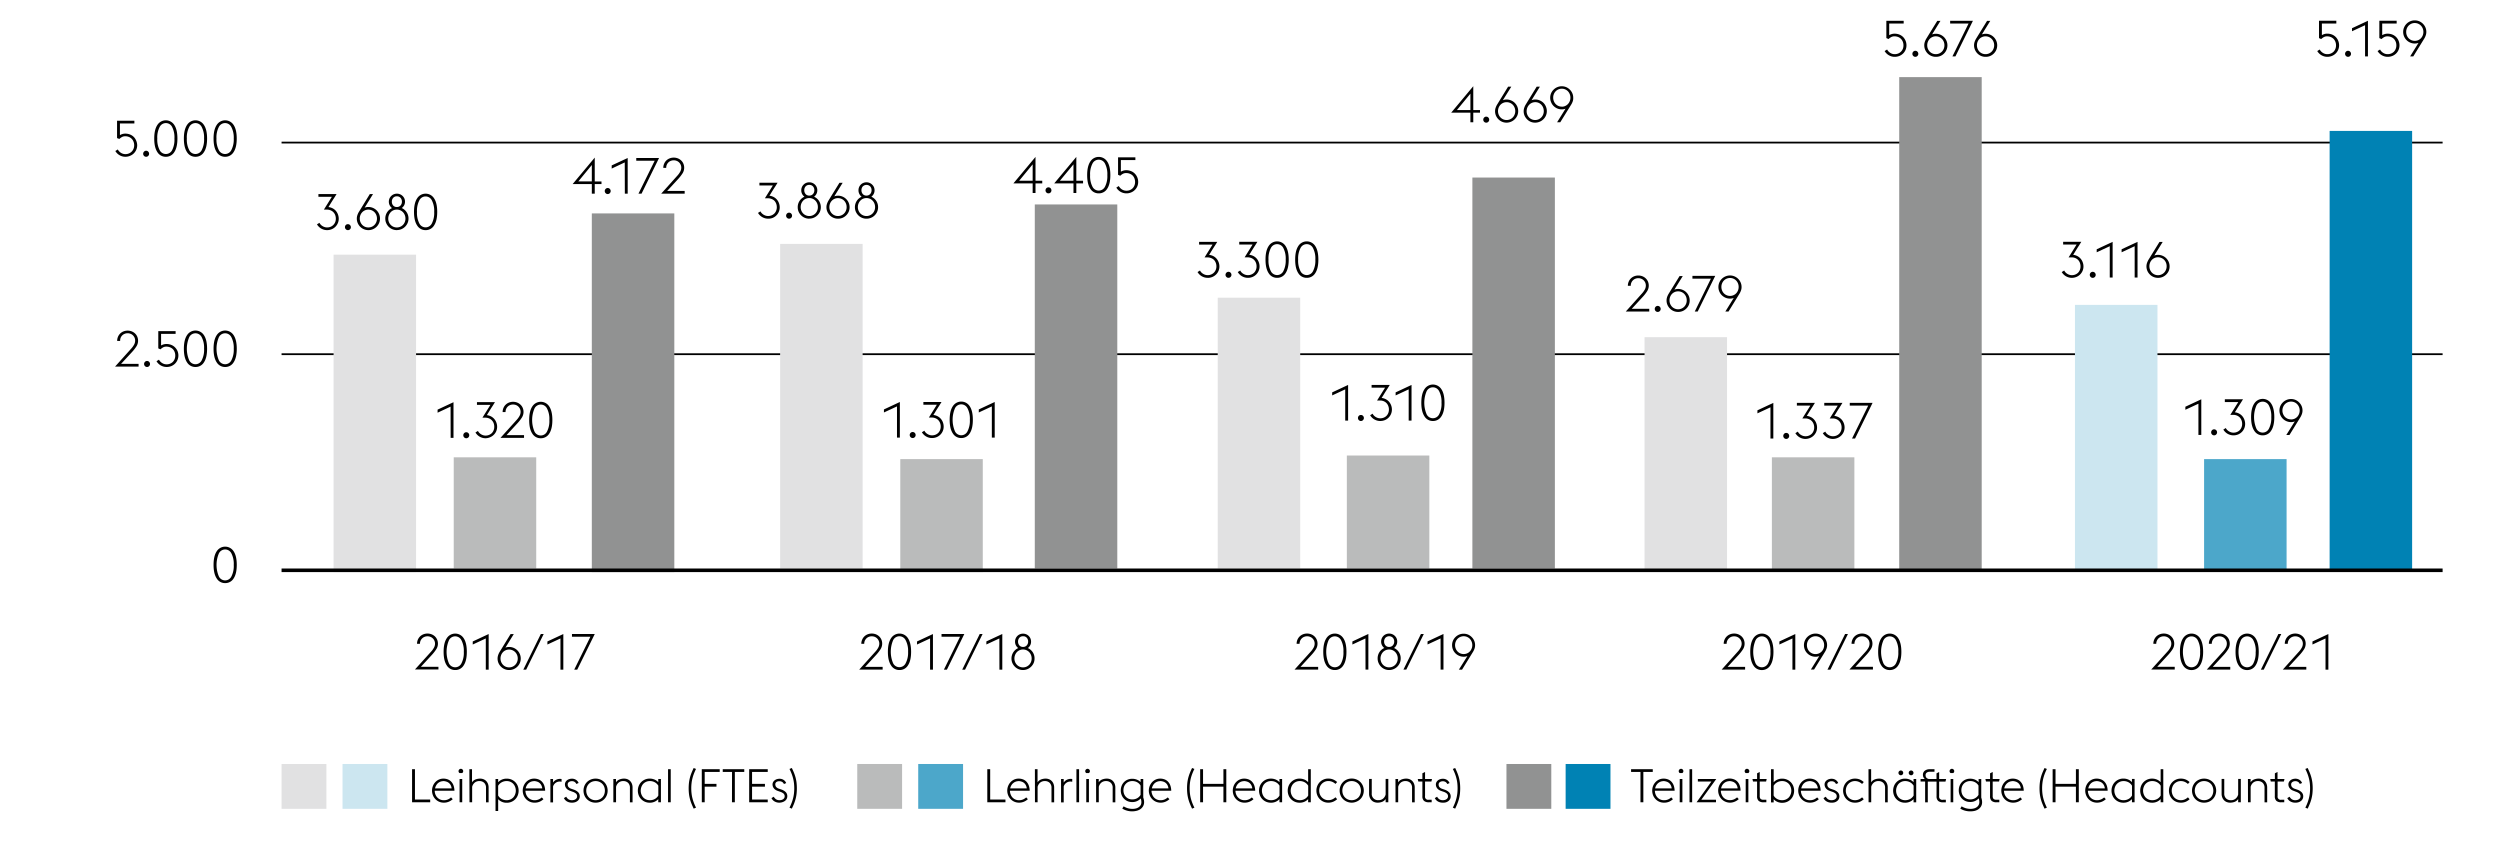<svg xmlns="http://www.w3.org/2000/svg" width="1394" height="470" viewBox="0 0 1394 470"><path d="M125.55 325.14a5.38 5.38 0 01-4.73-2.62c-1.16-1.75-1.74-4.26-1.74-7.55s.58-5.8 1.74-7.54a5.58 5.58 0 019.46 0c1.16 1.74 1.74 4.26 1.74 7.54s-.58 5.8-1.74 7.55a5.39 5.39 0 01-4.73 2.62zm4.79-10.14a12.82 12.82 0 00-1.3-6.41 3.88 3.88 0 00-7 0 16.48 16.48 0 000 12.83 3.88 3.88 0 007 0 12.84 12.84 0 001.3-6.42z"/><path fill="none" stroke="#000" d="M157 197.5h1205M157 79.5h1205"/><path fill="#babbbb" d="M253 255h46v62h-46zM502 256h46v63h-46z"/><path fill="#919292" d="M330 119h46v200h-46z"/><path fill="#e1e1e2" d="M186 142h46v177h-46z"/><path fill="#babbbb" d="M751 254h46v63h-46z"/><path fill="#e1e1e2" d="M679 166h46v151h-46z"/><path fill="#919292" d="M821 99h46v218h-46z"/><path fill="#e1e1e2" d="M435 136h46v181h-46z"/><path fill="#919292" d="M577 114h46v203h-46z"/><path fill="#4ca7ca" d="M1229 256h46v62h-46z"/><path fill="#0082b4" d="M1299 73h46v245h-46z"/><path fill="#cce6f0" d="M1157 170h46v148h-46z"/><path fill="#babbbb" d="M988 255h46v63h-46z"/><path fill="#919292" d="M1059 43h46v275h-46z"/><path fill="#e1e1e2" d="M917 188h46v130h-46z"/><path fill="none" stroke="#000" stroke-width="2" d="M157 318h1205"/><g><path d="M69.92 87.42a6.39 6.39 0 01-3.28-.89 6.32 6.32 0 01-2.32-2.33l1.37-.87a4.8 4.8 0 001.68 1.84 4.53 4.53 0 002.58.77 4.78 4.78 0 001.91-.37A4.64 4.64 0 0074.44 83a5.11 5.11 0 00.38-2 5.34 5.34 0 00-.37-2 4.62 4.62 0 00-1-1.59 4.56 4.56 0 00-1.58-1.05 5.22 5.22 0 00-2-.38 3.84 3.84 0 00-2 .5 8.35 8.35 0 00-1.33 1L65.27 77v-9.68h9.66v1.54h-8.06v6.47a6.6 6.6 0 011.34-.58 5.25 5.25 0 011.6-.24 7 7 0 012.81.54 6 6 0 012.1 1.44A6.46 6.46 0 0176 78.57a6.89 6.89 0 01.5 2.43 6.41 6.41 0 01-1.82 4.46 6.34 6.34 0 01-2.09 1.4 6.66 6.66 0 01-2.67.56zM81.48 87.42a1.56 1.56 0 01-1.17-.5 1.63 1.63 0 01-.48-1.15 1.66 1.66 0 01.48-1.2 1.53 1.53 0 011.17-.51 1.55 1.55 0 011.18.51 1.65 1.65 0 01.47 1.2 1.62 1.62 0 01-.47 1.15 1.58 1.58 0 01-1.18.5zM92.47 87.42a5.4 5.4 0 01-4.73-2.62C86.58 83.06 86 80.54 86 77.26s.57-5.8 1.73-7.55a5.59 5.59 0 019.47 0c1.15 1.75 1.73 4.26 1.73 7.55s-.58 5.8-1.73 7.54a5.41 5.41 0 01-4.73 2.62zm4.79-10.16A12.67 12.67 0 0096 70.85a3.87 3.87 0 00-7 0 12.67 12.67 0 00-1.3 6.41 12.69 12.69 0 001.3 6.41 3.88 3.88 0 007 0 12.69 12.69 0 001.26-6.41zM109 87.42a5.39 5.39 0 01-4.73-2.62c-1.16-1.74-1.74-4.26-1.74-7.54s.58-5.8 1.74-7.55a5.58 5.58 0 019.46 0c1.16 1.75 1.74 4.26 1.74 7.55s-.58 5.8-1.74 7.54a5.39 5.39 0 01-4.73 2.62zm4.79-10.16a12.67 12.67 0 00-1.3-6.41 3.87 3.87 0 00-7 0 12.66 12.66 0 00-1.31 6.41 12.68 12.68 0 001.31 6.41 3.88 3.88 0 007 0 12.69 12.69 0 001.31-6.41zM125.55 87.42a5.38 5.38 0 01-4.73-2.62c-1.16-1.74-1.74-4.26-1.74-7.54s.58-5.8 1.74-7.55a5.58 5.58 0 019.46 0c1.16 1.75 1.72 4.29 1.72 7.55s-.58 5.8-1.74 7.54a5.4 5.4 0 01-4.71 2.62zm4.79-10.16a12.66 12.66 0 00-1.34-6.41 3.87 3.87 0 00-7 0 12.67 12.67 0 00-1.3 6.41 12.69 12.69 0 001.3 6.41 3.88 3.88 0 007 0 12.68 12.68 0 001.34-6.41zM73.07 194.5a11.47 11.47 0 001.72-2.37 4.69 4.69 0 00.57-2.17 4.2 4.2 0 00-.33-1.68 4.31 4.31 0 00-.9-1.3 3.89 3.89 0 00-1.33-.85 4.27 4.27 0 00-1.64-.31 4.22 4.22 0 00-1.63.31 3.89 3.89 0 00-1.33.85 4 4 0 00-.9 1.3A4.2 4.2 0 0067 190v.09h-1.66a5.67 5.67 0 011.71-4.15 5.61 5.61 0 011.85-1.17 6.32 6.32 0 014.53 0 5.76 5.76 0 011.86 1.17 5.36 5.36 0 011.25 1.79 5.88 5.88 0 01-.43 5.35 22.58 22.58 0 01-2.43 3.14l-6.18 6.68h9.77v1.51H64.16zM82 204.63a1.54 1.54 0 01-1.18-.5 1.63 1.63 0 01-.48-1.15 1.68 1.68 0 01.48-1.2 1.61 1.61 0 012.35 0 1.68 1.68 0 01.48 1.2 1.63 1.63 0 01-.48 1.15 1.54 1.54 0 01-1.17.5zM92.88 204.63a6.5 6.5 0 01-5.61-3.22l1.38-.86a4.7 4.7 0 001.68 1.83 4.52 4.52 0 002.57.77 5 5 0 001.92-.36 4.9 4.9 0 001.54-1 4.76 4.76 0 001-1.54 5.11 5.11 0 00.37-2 5.54 5.54 0 00-.36-2 4.72 4.72 0 00-1-1.59 4.65 4.65 0 00-1.58-1 5.42 5.42 0 00-2-.38 3.83 3.83 0 00-2 .5 9 9 0 00-1.33 1l-1.2-.53v-9.63h9.66v1.54h-8.1v6.47a6.45 6.45 0 011.35-.58 5.51 5.51 0 011.59-.23 7 7 0 012.82.53 6 6 0 012.1 1.44 6.48 6.48 0 011.32 2 6.6 6.6 0 01.47 2.46 6.41 6.41 0 01-1.83 4.47 6.51 6.51 0 01-2.08 1.4 6.87 6.87 0 01-2.68.51zM109 204.63a5.4 5.4 0 01-4.73-2.61c-1.16-1.75-1.74-4.26-1.74-7.55s.58-5.8 1.74-7.55a5.59 5.59 0 019.46 0q1.74 2.63 1.74 7.55c0 3.29-.58 5.8-1.74 7.55a5.4 5.4 0 01-4.73 2.61zm4.79-10.16a12.67 12.67 0 00-1.3-6.41 3.87 3.87 0 00-7 0 16.34 16.34 0 000 12.82 3.87 3.87 0 007 0 12.67 12.67 0 001.31-6.41zM125.55 204.63a5.39 5.39 0 01-4.73-2.61c-1.16-1.75-1.74-4.26-1.74-7.55s.58-5.8 1.74-7.55a5.59 5.59 0 019.46 0q1.74 2.63 1.74 7.55c0 3.29-.58 5.8-1.74 7.55a5.41 5.41 0 01-4.73 2.61zm4.79-10.16a12.66 12.66 0 00-1.31-6.41 3.87 3.87 0 00-7 0 16.45 16.45 0 000 12.82 3.87 3.87 0 007 0 12.66 12.66 0 001.31-6.41zM240.27 363.48a11.11 11.11 0 001.72-2.37 4.59 4.59 0 00.58-2.17 4 4 0 00-.34-1.68 4 4 0 00-.9-1.3 3.89 3.89 0 00-1.33-.85 4.22 4.22 0 00-1.63-.31 4.27 4.27 0 00-1.64.31 4 4 0 00-1.33.85 4.31 4.31 0 00-.9 1.3 4.2 4.2 0 00-.33 1.68v.06h-1.63a5.94 5.94 0 01.46-2.33 5.73 5.73 0 011.25-1.82 5.61 5.61 0 011.85-1.17 6.32 6.32 0 014.53 0 5.91 5.91 0 011.87 1.17 5.48 5.48 0 011.24 1.79 5.75 5.75 0 01.45 2.3 5.68 5.68 0 01-.88 3 23.22 23.22 0 01-2.42 3.14l-6.19 6.72h9.77v1.51h-13.1zM253.83 373.61a5.39 5.39 0 01-4.73-2.61c-1.16-1.75-1.74-4.26-1.74-7.55s.58-5.8 1.74-7.55a5.59 5.59 0 019.46 0q1.74 2.63 1.74 7.55c0 3.29-.58 5.8-1.74 7.55a5.4 5.4 0 01-4.73 2.61zm4.79-10.16a12.66 12.66 0 00-1.31-6.41 3.87 3.87 0 00-7 0 16.45 16.45 0 000 12.82 3.87 3.87 0 007 0 12.66 12.66 0 001.31-6.41zM270.88 356l-7.28 3.39v-1.71l8.88-4.14v19.88h-1.6zM283.89 373.61a6.3 6.3 0 01-4.56-1.89 6.56 6.56 0 01-1.38-2 6.32 6.32 0 01-.5-2.51 5.76 5.76 0 01.31-1.89 8.89 8.89 0 01.78-1.72l6.16-10.05h1.79l-4.67 7.56a7.56 7.56 0 011-.27 6.38 6.38 0 011.08-.09 6.26 6.26 0 012.52.5 6.62 6.62 0 012.06 1.39 6.46 6.46 0 011.89 4.57 6.16 6.16 0 01-.51 2.51 6.24 6.24 0 01-1.38 2 6.62 6.62 0 01-2.06 1.39 6.26 6.26 0 01-2.53.5zm0-1.48a4.66 4.66 0 003.44-1.46 4.82 4.82 0 001-1.56 5.15 5.15 0 00.37-1.94 5.23 5.23 0 00-.37-1.94 4.81 4.81 0 00-6.37-2.65 4.55 4.55 0 00-1.51 1.07 5 5 0 00-1 1.58 5.23 5.23 0 00-.36 1.94 5 5 0 001.36 3.5 4.55 4.55 0 001.51 1.07 4.71 4.71 0 001.93.39zM301.57 353.51h1.6l-9.77 19.88h-1.6zM312.51 356l-7.28 3.39v-1.71l8.88-4.14v19.88h-1.6zM329.21 355.05h-10.28v-1.54h12.72l-9.78 19.88h-1.68zM182.34 128.32a6.56 6.56 0 01-5.6-3.22l1.38-.87a4 4 0 00.68 1 4.8 4.8 0 001 .82 5 5 0 001.21.56 4.48 4.48 0 001.38.21 5 5 0 001.92-.36 4.7 4.7 0 002.58-2.55 5 5 0 00.37-2 5.57 5.57 0 00-.36-2 4.59 4.59 0 00-2.6-2.65 5.42 5.42 0 00-2.05-.38h-1.65l4.45-7.14h-7.5v-1.54h10.13c-.69 1.14-1.34 2.2-2 3.17l-.78 1.24-.73 1.19c-.22.38-.43.71-.61 1l-.42.66a6.66 6.66 0 012.43.75 6 6 0 011.79 1.47 6.39 6.39 0 011.12 2 6.84 6.84 0 01.4 2.28 6.21 6.21 0 01-.48 2.41 6.29 6.29 0 01-3.4 3.43 6.75 6.75 0 01-2.66.52zM194 128.32a1.55 1.55 0 01-1.18-.51 1.58 1.58 0 01-.47-1.14 1.69 1.69 0 01.47-1.21A1.58 1.58 0 01194 125a1.56 1.56 0 011.17.5 1.7 1.7 0 01.48 1.21 1.59 1.59 0 01-.48 1.14 1.53 1.53 0 01-1.17.47zM205.4 128.32a6.46 6.46 0 01-4.57-1.89 6.7 6.7 0 01-1.37-2.05 6.31 6.31 0 01-.5-2.5 5.68 5.68 0 01.31-1.89 8.63 8.63 0 01.78-1.72l6.16-10.06H208l-4.67 7.56a6 6 0 011-.26 5.42 5.42 0 011.08-.1 6.48 6.48 0 012.52.5 6.62 6.62 0 012.07 1.39 6.48 6.48 0 011.38 2.06 6.24 6.24 0 01.51 2.52 6.14 6.14 0 01-.51 2.5 6.55 6.55 0 01-1.38 2.05 6.43 6.43 0 01-2.06 1.38 6.31 6.31 0 01-2.54.51zm0-1.49a4.71 4.71 0 001.92-.39 4.78 4.78 0 001.52-1.06 4.87 4.87 0 001-1.57 5.14 5.14 0 00.36-1.93 5.28 5.28 0 00-.36-1.95 4.91 4.91 0 00-1-1.58 4.78 4.78 0 00-1.52-1.06 4.75 4.75 0 00-5.35 1.06 5.08 5.08 0 00-1.36 3.53 5.14 5.14 0 00.36 1.93 5.2 5.2 0 001 1.57 4.53 4.53 0 001.51 1.06 4.71 4.71 0 001.92.39zM221.28 128.32a6.46 6.46 0 01-4.57-1.89 6.7 6.7 0 01-1.37-2.05 6.14 6.14 0 01-.5-2.5 6.33 6.33 0 013.75-5.85 4.55 4.55 0 01-1.29-1.53 4.35 4.35 0 01-.48-2.06 4.46 4.46 0 01.35-1.76 4.62 4.62 0 011-1.42 4.23 4.23 0 011.41-.93 4.57 4.57 0 014.9.93 4.65 4.65 0 011 1.42 4.46 4.46 0 01.35 1.76 4.35 4.35 0 01-.49 2.06A4.61 4.61 0 01224 116a6.32 6.32 0 012.73 2.32 6.21 6.21 0 011.05 3.53 6.14 6.14 0 01-.5 2.5 6.58 6.58 0 01-1.39 2.05 6.46 6.46 0 01-4.57 1.89zm0-1.49a4.63 4.63 0 001.91-.39 4.72 4.72 0 001.53-1.06 4.87 4.87 0 001-1.57 5.14 5.14 0 00.36-1.93 5.28 5.28 0 00-.36-1.95 5 5 0 00-1-1.59 4.66 4.66 0 00-3.44-1.47 4.71 4.71 0 00-1.92.39 4.44 4.44 0 00-1.51 1.08 5.11 5.11 0 00-1 1.59 5.28 5.28 0 00-.36 1.95 5.14 5.14 0 00.36 1.93 5 5 0 001 1.57 4.53 4.53 0 001.51 1.06 4.71 4.71 0 001.92.39zm-.14-11.39h.25a2.66 2.66 0 002-.91 3.14 3.14 0 00.72-2.09 3.08 3.08 0 00-.75-2.11 2.64 2.64 0 00-2.07-.86 2.58 2.58 0 00-2.06.86 3.07 3.07 0 00-.74 2.11 3.18 3.18 0 00.7 2.09 2.55 2.55 0 001.95.91zM237.32 128.32a5.39 5.39 0 01-4.73-2.62c-1.16-1.75-1.74-4.26-1.74-7.55s.58-5.8 1.74-7.54a5.58 5.58 0 019.46 0c1.16 1.74 1.74 4.26 1.74 7.54s-.58 5.8-1.74 7.55a5.39 5.39 0 01-4.73 2.62zm4.79-10.17a12.82 12.82 0 00-1.3-6.41 3.88 3.88 0 00-7 0 12.82 12.82 0 00-1.3 6.41 12.84 12.84 0 001.3 6.42 3.88 3.88 0 007 0 12.84 12.84 0 001.3-6.42zM251.24 226.73l-7.24 3.39v-1.71l8.87-4.14v19.88h-1.59zM260 244.37a1.58 1.58 0 01-1.18-.5 1.63 1.63 0 01-.48-1.15 1.66 1.66 0 01.48-1.2 1.61 1.61 0 012.35 0 1.66 1.66 0 01.48 1.2 1.63 1.63 0 01-.48 1.15 1.57 1.57 0 01-1.17.5zM270.72 244.37a6.5 6.5 0 01-5.6-3.22l1.38-.87a4.08 4.08 0 00.68 1 5.19 5.19 0 001 .83 5.35 5.35 0 001.21.56 4.52 4.52 0 001.38.21 4.95 4.95 0 003.46-1.37 4.71 4.71 0 001-1.54 5.07 5.07 0 00.37-2 5.62 5.62 0 00-.36-2.05 4.61 4.61 0 00-2.6-2.64 5.24 5.24 0 00-2.05-.38H269l4.45-7.14h-7.5v-1.54H276c-.69 1.14-1.34 2.19-2 3.16l-.78 1.25-.73 1.19c-.22.37-.43.7-.61 1l-.42.66a6.48 6.48 0 012.43.76 6 6 0 011.79 1.47 6.35 6.35 0 011.12 2 6.61 6.61 0 01.4 2.29 6.12 6.12 0 01-.48 2.4 6.19 6.19 0 01-1.34 2 6.3 6.3 0 01-2.08 1.4 6.54 6.54 0 01-2.58.57zM288 234.24a11.47 11.47 0 001.72-2.37 4.72 4.72 0 00.57-2.17 4.13 4.13 0 00-.33-1.68 4.31 4.31 0 00-.9-1.3 4 4 0 00-1.33-.86 4.63 4.63 0 00-3.28 0 4 4 0 00-2.22 2.16 4 4 0 00-.34 1.68v.08h-1.62a5.72 5.72 0 01.46-2.32 5.47 5.47 0 011.25-1.82 5.59 5.59 0 011.84-1.18 6.34 6.34 0 014.54 0 5.78 5.78 0 011.86 1.18 5.4 5.4 0 011.25 1.79 5.84 5.84 0 01-.44 5.35 21.69 21.69 0 01-2.42 3.14l-6.19 6.72h9.78v1.51h-13.13zM301.53 244.37a5.4 5.4 0 01-4.73-2.62c-1.16-1.74-1.73-4.26-1.73-7.54s.57-5.8 1.73-7.55a5.59 5.59 0 019.47 0c1.15 1.75 1.73 4.26 1.73 7.55s-.58 5.8-1.73 7.54a5.41 5.41 0 01-4.74 2.62zm4.79-10.16a12.67 12.67 0 00-1.3-6.41 3.87 3.87 0 00-7 0 16.45 16.45 0 000 12.82 3.88 3.88 0 007 0 12.69 12.69 0 001.3-6.41zM330 102.63h-10.69l12.32-14.75v13.3h3.76v1.45h-3.76V108H330zM330 92l-7.53 9.16H330zM338.86 108.2a1.52 1.52 0 01-1.17-.5 1.63 1.63 0 01-.48-1.15 1.66 1.66 0 01.48-1.2 1.53 1.53 0 011.17-.51 1.55 1.55 0 011.18.51 1.65 1.65 0 01.47 1.2 1.62 1.62 0 01-.47 1.15 1.54 1.54 0 01-1.18.5zM348.36 90.56L341.08 94v-1.76L350 88.1V108h-1.59zM365.05 89.64h-10.27V88.1h12.71l-9.77 19.9H356zM377.58 98.07a11.11 11.11 0 001.72-2.37 4.62 4.62 0 00.58-2.17 4 4 0 00-.34-1.68 4 4 0 00-2.22-2.15 4.49 4.49 0 00-3.28 0 4 4 0 00-1.33.85 4.31 4.31 0 00-.9 1.3 4.2 4.2 0 00-.33 1.68v.09h-1.63a5.77 5.77 0 01.47-2.33 5.55 5.55 0 011.24-1.82 5.61 5.61 0 011.85-1.17 6.34 6.34 0 014.54 0 5.76 5.76 0 011.86 1.17 5.33 5.33 0 011.24 1.79 5.88 5.88 0 01-.43 5.35 23.22 23.22 0 01-2.42 3.14l-6.2 6.72h9.77V108h-13.1z"/><g><path d="M819.9 62.83h-10.72l12.32-14.76v13.3h3.75v1.46h-3.75v5.35h-1.6zm0-10.61l-7.53 9.15h7.53zM828.72 68.4a1.56 1.56 0 01-1.17-.5 1.63 1.63 0 01-.48-1.15 1.66 1.66 0 01.48-1.2 1.53 1.53 0 011.17-.51 1.55 1.55 0 011.18.51 1.66 1.66 0 01.48 1.2 1.63 1.63 0 01-.48 1.15 1.58 1.58 0 01-1.18.5zM840.09 68.4a6.3 6.3 0 01-4.56-1.89 6.6 6.6 0 01-1.37-2 6.19 6.19 0 01-.51-2.51 6 6 0 01.31-1.89 9.58 9.58 0 01.79-1.72l6.16-10.05h1.79l-4.7 7.52a7.71 7.71 0 011-.27 6.17 6.17 0 011.07-.1 6.24 6.24 0 012.52.51 6.48 6.48 0 012.06 1.38 6.62 6.62 0 011.39 2.06 6.48 6.48 0 01.5 2.52 6.35 6.35 0 01-.5 2.51 6.65 6.65 0 01-1.39 2 6.51 6.51 0 01-2.06 1.39 6.4 6.4 0 01-2.5.54zm0-1.48a4.71 4.71 0 001.92-.39 4.9 4.9 0 001.53-1.07 4.84 4.84 0 001-1.57 4.92 4.92 0 00.37-1.93 5 5 0 00-.37-1.94 4.83 4.83 0 00-1-1.59 4.87 4.87 0 00-1.54-1.06 4.71 4.71 0 00-1.92-.39 4.63 4.63 0 00-1.91.39 4.72 4.72 0 00-1.52 1.06 5 5 0 00-1 1.59 5.19 5.19 0 00-.36 1.94 5.1 5.1 0 00.36 1.93 5 5 0 001 1.57 4.75 4.75 0 001.52 1.07 4.63 4.63 0 001.92.39zM856 68.4a6.4 6.4 0 01-2.52-.5 6.31 6.31 0 01-2-1.39 6.8 6.8 0 01-1.38-2 6.35 6.35 0 01-.5-2.51 5.76 5.76 0 01.31-1.89 8.89 8.89 0 01.78-1.72l6.16-10.05h1.79L854 55.86a8 8 0 011-.27 6.38 6.38 0 011.08-.1 6.24 6.24 0 012.52.51 6.6 6.6 0 012.06 1.38 6.43 6.43 0 011.34 2.06 6.31 6.31 0 01.51 2.52 6.19 6.19 0 01-.51 2.51 6.45 6.45 0 01-1.38 2 6.62 6.62 0 01-2.06 1.39 6.4 6.4 0 01-2.56.54zm0-1.48a4.71 4.71 0 001.92-.39 4.86 4.86 0 002.53-2.64 5.1 5.1 0 00.37-1.93 5.19 5.19 0 00-.37-1.94 4.75 4.75 0 00-2.45-2.65 4.75 4.75 0 00-5.35 1.06 5.25 5.25 0 00-1.4 3.57 4.92 4.92 0 00.37 1.93 5 5 0 001 1.57 4.61 4.61 0 003.38 1.42zM872.93 60.62a6.54 6.54 0 01-1 .26 5.49 5.49 0 01-1.08.1 6.4 6.4 0 01-2.52-.5 6.62 6.62 0 01-2.06-1.39A6.32 6.32 0 01864.9 57a6.24 6.24 0 01-.51-2.52 6.14 6.14 0 01.51-2.5 6.39 6.39 0 011.38-2 6.6 6.6 0 012.06-1.38 6.46 6.46 0 015 0 6.62 6.62 0 012 1.38 6.39 6.39 0 011.38 2 6.14 6.14 0 01.51 2.5 5.68 5.68 0 01-.23 1.92 9.63 9.63 0 01-.78 1.73L870 68.18h-1.77zm-2.07-1.12a4.61 4.61 0 003.43-1.5 4.92 4.92 0 001-1.58 5.09 5.09 0 00.37-2 5.15 5.15 0 00-1.36-3.5 4.77 4.77 0 00-6.87 0 4.87 4.87 0 00-1 1.57 5 5 0 00-.37 1.93 5.09 5.09 0 00.37 2 4.81 4.81 0 001 1.58 4.66 4.66 0 003.44 1.46z"/></g><g><path d="M673.35 154.92a6.53 6.53 0 01-5.6-3.22l1.37-.87a4.32 4.32 0 00.69 1 4.54 4.54 0 001 .82 4.72 4.72 0 001.2.56 4.54 4.54 0 001.39.21 5 5 0 001.91-.36 4.7 4.7 0 002.58-2.55 5 5 0 00.38-2 5.37 5.37 0 00-.37-2 4.66 4.66 0 00-1-1.6 4.56 4.56 0 00-1.58-1 5.41 5.41 0 00-2-.38h-1.66l4.46-7.14h-7.51v-1.54h10.14a82.25 82.25 0 01-2 3.17l-.79 1.24-.72 1.19c-.23.38-.43.71-.62 1l-.42.66a6.71 6.71 0 012.44.75 6.13 6.13 0 011.79 1.47 6.6 6.6 0 011.12 2 6.83 6.83 0 01.39 2.28 6.21 6.21 0 01-.48 2.41 6.14 6.14 0 01-1.34 2 6.53 6.53 0 01-4.73 1.92zM685 154.92a1.53 1.53 0 01-1.17-.51 1.59 1.59 0 01-.48-1.14 1.7 1.7 0 01.48-1.21 1.56 1.56 0 011.17-.5 1.58 1.58 0 011.18.5 1.69 1.69 0 01.47 1.21 1.58 1.58 0 01-.47 1.14 1.55 1.55 0 01-1.18.51zM695.77 154.92a6.56 6.56 0 01-5.6-3.22l1.37-.87a4.32 4.32 0 00.69 1 4.8 4.8 0 001 .82 5 5 0 001.21.56 4.48 4.48 0 001.38.21 5 5 0 001.92-.36 4.73 4.73 0 001.54-1 4.58 4.58 0 001-1.54 4.86 4.86 0 00.38-2 5.57 5.57 0 00-.36-2 4.59 4.59 0 00-2.6-2.65 5.42 5.42 0 00-2.05-.38H694l4.45-7.14H691v-1.54h10.13c-.69 1.14-1.34 2.2-2 3.17l-.78 1.24c-.26.42-.51.82-.73 1.19s-.43.71-.62 1l-.42.66a6.65 6.65 0 012.44.75 6 6 0 011.79 1.47 6.39 6.39 0 011.12 2 6.84 6.84 0 01.4 2.28 6.21 6.21 0 01-.48 2.41 6.38 6.38 0 01-3.42 3.43 6.58 6.58 0 01-2.66.51zM712.12 154.92a5.38 5.38 0 01-4.73-2.62c-1.16-1.75-1.74-4.26-1.74-7.55s.58-5.8 1.74-7.54a5.58 5.58 0 019.46 0c1.16 1.74 1.74 4.26 1.74 7.54s-.58 5.8-1.74 7.55a5.39 5.39 0 01-4.73 2.62zm4.79-10.17a12.82 12.82 0 00-1.3-6.41 3.88 3.88 0 00-7 0 12.82 12.82 0 00-1.3 6.41 12.84 12.84 0 001.3 6.42 3.88 3.88 0 007 0 12.84 12.84 0 001.3-6.42zM728.66 154.92a5.41 5.41 0 01-4.74-2.62c-1.15-1.75-1.73-4.26-1.73-7.55s.58-5.8 1.73-7.54a5.59 5.59 0 019.47 0c1.16 1.74 1.73 4.26 1.73 7.54s-.57 5.8-1.73 7.55a5.4 5.4 0 01-4.73 2.62zm4.78-10.17a12.72 12.72 0 00-1.3-6.41 3.88 3.88 0 00-7 0 12.72 12.72 0 00-1.3 6.41 12.73 12.73 0 001.3 6.42 3.88 3.88 0 007 0 12.73 12.73 0 001.3-6.42z"/></g><g><path d="M730.76 363.47a11.7 11.7 0 001.72-2.36 4.72 4.72 0 00.57-2.17 4.13 4.13 0 00-.33-1.68 4.19 4.19 0 00-.9-1.31 4 4 0 00-1.33-.85 4.47 4.47 0 00-3.27 0 4 4 0 00-2.23 2.16 4.13 4.13 0 00-.34 1.68v.06H723a5.72 5.72 0 01.46-2.32 5.62 5.62 0 011.25-1.82 5.48 5.48 0 011.85-1.18 6.32 6.32 0 014.53 0 5.62 5.62 0 011.86 1.18 5.26 5.26 0 011.25 1.79 5.67 5.67 0 01.45 2.29 5.81 5.81 0 01-.88 3.06 22.55 22.55 0 01-2.43 3.13l-6.18 6.72H735v1.51h-13.15zM744.32 373.61a5.41 5.41 0 01-4.74-2.62c-1.15-1.75-1.73-4.26-1.73-7.55s.58-5.8 1.73-7.54a5.59 5.59 0 019.47 0c1.16 1.74 1.73 4.26 1.73 7.54s-.57 5.8-1.73 7.55a5.4 5.4 0 01-4.73 2.62zm4.78-10.17a12.72 12.72 0 00-1.3-6.41 3.88 3.88 0 00-7 0 16.48 16.48 0 000 12.83 3.88 3.88 0 007 0 12.73 12.73 0 001.3-6.42zM761.37 356l-7.28 3.39v-1.71l8.91-4.18v19.88h-1.59zM774.57 373.61a6.31 6.31 0 01-2.52-.51 6.24 6.24 0 01-2-1.38 6.52 6.52 0 01-1.37-2.05 6.14 6.14 0 01-.51-2.5 6.28 6.28 0 011-3.53 6.21 6.21 0 012.71-2.32 4.41 4.41 0 01-1.28-1.53 4.35 4.35 0 01-.48-2.06 4.46 4.46 0 01.35-1.76 4.6 4.6 0 01.95-1.42 4.17 4.17 0 011.42-.93 4.57 4.57 0 014.9.93 4.45 4.45 0 011 1.42 4.29 4.29 0 01.35 1.76 4.24 4.24 0 01-.49 2.06 4.58 4.58 0 01-1.3 1.53 6.32 6.32 0 012.73 2.32 6.21 6.21 0 011 3.53 6.31 6.31 0 01-.5 2.5 6.58 6.58 0 01-1.39 2.05 6.32 6.32 0 01-2.06 1.38 6.24 6.24 0 01-2.51.51zm0-1.49a4.74 4.74 0 003.45-1.45 4.84 4.84 0 001-1.57 5 5 0 00.37-1.93 5.09 5.09 0 00-.37-1.95 4.93 4.93 0 00-1-1.59 4.62 4.62 0 00-1.53-1.08 4.92 4.92 0 00-3.84 0 4.54 4.54 0 00-1.51 1.08 5.08 5.08 0 00-1 1.59 5.28 5.28 0 00-.37 1.95 5.14 5.14 0 00.37 1.93 5 5 0 001 1.57 4.63 4.63 0 001.51 1.06 4.71 4.71 0 001.92.39zm-.14-11.39h.25a2.64 2.64 0 002-.91 3.1 3.1 0 00.73-2.09 3 3 0 00-.76-2.11 2.91 2.91 0 00-4.13 0 3.12 3.12 0 00-.74 2.11 3.23 3.23 0 00.7 2.09 2.56 2.56 0 001.95.91zM792.32 353.5h1.6l-9.77 19.88h-1.6zM803.26 356l-7.26 3.36v-1.71l8.88-4.15v19.88h-1.6zM818.22 365.82a6.57 6.57 0 01-1 .27 5.49 5.49 0 01-1.08.1 6.24 6.24 0 01-2.52-.51 6.39 6.39 0 01-3.44-3.44 6.46 6.46 0 010-5 6.45 6.45 0 011.38-2 6.62 6.62 0 012.06-1.39 6.58 6.58 0 015 0 6.65 6.65 0 012 1.39 6.45 6.45 0 011.38 2 6.19 6.19 0 01.51 2.51 5.76 5.76 0 01-.31 1.89 9.23 9.23 0 01-.78 1.72l-6.19 10.05h-1.77zm-2.07-1.12a4.71 4.71 0 001.92-.39 4.53 4.53 0 001.51-1.06 5 5 0 001-1.58 5.09 5.09 0 00.37-1.95 5.15 5.15 0 00-1.36-3.5 4.77 4.77 0 00-6.87 0 4.87 4.87 0 00-1 1.57 5 5 0 00-.37 1.93 5.09 5.09 0 00.37 1.95 4.91 4.91 0 001 1.58 4.57 4.57 0 001.52 1.06 4.71 4.71 0 001.91.39z"/></g><g><path d="M750.1 217.11l-7.28 3.38v-1.7l8.88-4.15v19.88h-1.6zM758.85 234.75a1.55 1.55 0 01-1.18-.51 1.6 1.6 0 01-.47-1.15 1.68 1.68 0 01.47-1.2 1.54 1.54 0 011.18-.5 1.52 1.52 0 011.17.5 1.69 1.69 0 01.48 1.2 1.61 1.61 0 01-.48 1.15 1.53 1.53 0 01-1.17.51zM769.59 234.75a6.53 6.53 0 01-5.6-3.22l1.37-.87a4.59 4.59 0 00.68 1 4.91 4.91 0 001 .82 5.09 5.09 0 001.2.56 4.54 4.54 0 001.39.21 5 5 0 001.91-.36 4.73 4.73 0 001.54-1 4.6 4.6 0 001-1.54 5 5 0 00.38-2 5.33 5.33 0 00-.37-2 4.66 4.66 0 00-1-1.6 4.56 4.56 0 00-1.58-1.05 5.41 5.41 0 00-2-.38h-1.66l4.46-7.14h-7.51v-1.54h10.14c-.69 1.14-1.35 2.19-2 3.17-.26.41-.53.82-.79 1.24l-.72 1.19c-.23.37-.43.71-.62 1s-.33.5-.42.65a6.8 6.8 0 012.43.76 6.18 6.18 0 011.8 1.47 6.6 6.6 0 011.12 2 6.79 6.79 0 01.39 2.28 6.36 6.36 0 01-1.82 4.44 6.52 6.52 0 01-2.07 1.4 6.78 6.78 0 01-2.65.51zM785.48 217.11l-7.28 3.38v-1.7l8.87-4.15v19.88h-1.59zM799 234.75a5.4 5.4 0 01-4.73-2.62c-1.16-1.75-1.74-4.26-1.74-7.55s.58-5.8 1.74-7.54a5.58 5.58 0 019.46 0c1.16 1.74 1.73 4.26 1.73 7.54s-.57 5.8-1.73 7.55a5.42 5.42 0 01-4.73 2.62zm4.78-10.17a12.69 12.69 0 00-1.3-6.41 3.88 3.88 0 00-7 0 16.45 16.45 0 000 12.82 3.87 3.87 0 007 0 12.67 12.67 0 001.31-6.41z"/></g><g><path d="M229.77 428.9h1.61v16.93h8.5v1.53h-10.11zM247.5 447.57a6.61 6.61 0 01-2.66-.53 6.47 6.47 0 01-3.44-3.58 7.06 7.06 0 010-5.22 6.49 6.49 0 011.35-2.14 6.41 6.41 0 012-1.43 6.1 6.1 0 012.49-.52 6.82 6.82 0 012.37.41 5.07 5.07 0 011.94 1.25 5.86 5.86 0 011.31 2.1 9.27 9.27 0 01.54 3h-11a5.57 5.57 0 00.37 2.05 5.09 5.09 0 001.06 1.69 4.79 4.79 0 001.61 1.15 5 5 0 002 .41 5.6 5.6 0 002.33-.45 6.47 6.47 0 001.73-1.13l.94 1a7.89 7.89 0 01-2.07 1.35 6.93 6.93 0 01-2.87.59zm-.31-12a4.62 4.62 0 00-1.6.29 4.55 4.55 0 00-1.39.82 5 5 0 00-1 1.27 5.35 5.35 0 00-.61 1.65h9.23a4.82 4.82 0 00-.51-1.77 4 4 0 00-2.42-2 5.63 5.63 0 00-1.7-.3zM256.26 431.06a1.27 1.27 0 01-.58-1.07 1.33 1.33 0 011.3-1.3 1.24 1.24 0 01.91.39 1.26 1.26 0 01.39.91 1.29 1.29 0 01-.15.62 1.39 1.39 0 01-.42.45zm0 3.3h1.48v13h-1.48zM261.72 428.9h1.48v7.33a4.08 4.08 0 012-1.62 7 7 0 012.49-.46 5.29 5.29 0 011.89.34 4.4 4.4 0 011.51 1 4.85 4.85 0 011 1.57 5.78 5.78 0 01.36 2.1v8.21H271v-8a3.75 3.75 0 00-1-2.84 3.64 3.64 0 00-2.65-1 3.91 3.91 0 00-2.7.9 4.44 4.44 0 00-1.38 2.3v8.63h-1.48zM276.3 434.36h1.48v1.82a6.26 6.26 0 014.81-2 6.45 6.45 0 016.12 4.11 7.28 7.28 0 010 5.2 6.22 6.22 0 01-1.36 2.13 6.5 6.5 0 01-4.76 2 6.25 6.25 0 01-4.81-2v6.58h-1.48zm6.29 1.17a5.55 5.55 0 00-3 .77 5.08 5.08 0 00-1.83 1.86v5.43a5 5 0 001.83 1.85 5.64 5.64 0 003 .75 5 5 0 003.65-1.57 5.28 5.28 0 001-1.69 5.8 5.8 0 000-4.13 5.17 5.17 0 00-1-1.69 4.92 4.92 0 00-3.65-1.58zM298.09 447.57a6.58 6.58 0 01-2.66-.53 6.43 6.43 0 01-2.08-1.45 6.55 6.55 0 01-1.37-2.13 7 7 0 011.35-7.36 6.56 6.56 0 012-1.43 6.09 6.09 0 012.48-.52 6.88 6.88 0 012.38.41 5.14 5.14 0 011.94 1.25 6 6 0 011.31 2.1 9 9 0 01.53 3H293a5.57 5.57 0 00.38 2.05 5.24 5.24 0 001.05 1.69 4.89 4.89 0 001.61 1.15 5.08 5.08 0 002 .41 5.63 5.63 0 002.33-.45 6.64 6.64 0 001.73-1.13l.93 1A7.66 7.66 0 01301 447a7 7 0 01-2.91.57zm-.31-12a4.6 4.6 0 00-3 1.11 4.63 4.63 0 00-1.05 1.27 5.35 5.35 0 00-.61 1.65h9.23a4.82 4.82 0 00-.51-1.77 4.22 4.22 0 00-1-1.26 4 4 0 00-1.4-.75 5.68 5.68 0 00-1.66-.29zM306.89 434.36h1.49v2a4.55 4.55 0 011.69-1.52 4.6 4.6 0 012.21-.54 5.08 5.08 0 01.85.08v1.54a4.43 4.43 0 00-1-.13 3.87 3.87 0 00-2.29.72 4.05 4.05 0 00-1.45 2v8.89h-1.49zM318.81 447.57a5.35 5.35 0 01-2.59-.65 4.15 4.15 0 01-1.78-1.9l1.28-.78a4 4 0 001.27 1.45 3.4 3.4 0 001.9.5 4.17 4.17 0 001.13-.14 2.78 2.78 0 00.92-.42 2.12 2.12 0 00.63-.67 1.83 1.83 0 00.23-.9 2 2 0 00-.58-1.53 5.61 5.61 0 00-2-1.07L318 441a5.6 5.6 0 01-1.45-.72 3.57 3.57 0 01-.91-.91 3.41 3.41 0 01-.49-1 4.07 4.07 0 01-.14-1 2.78 2.78 0 01.29-1.23 3.3 3.3 0 01.8-1 4.08 4.08 0 011.25-.69 5 5 0 011.59-.25 4.08 4.08 0 012.22.62 3.72 3.72 0 011.47 1.78l-1.28.54a2.46 2.46 0 00-.91-1.13 2.7 2.7 0 00-1.55-.43 2.83 2.83 0 00-1.66.48 1.56 1.56 0 00-.68 1.37 2.32 2.32 0 00.41 1.36 3.46 3.46 0 001.74 1.08l1.28.44a6.28 6.28 0 012.47 1.51 3.25 3.25 0 01.83 2.26 3.09 3.09 0 01-.3 1.34 3.24 3.24 0 01-.87 1.12 4.47 4.47 0 01-1.42.78 5.67 5.67 0 01-1.88.25zM332.09 447.57a6.82 6.82 0 01-2.71-.53 6.69 6.69 0 01-2.14-1.45 6.44 6.44 0 01-1.39-2.13 7.14 7.14 0 010-5.2 6.65 6.65 0 011.39-2.13 6.51 6.51 0 012.14-1.44 7.1 7.1 0 015.43 0 6.57 6.57 0 012.13 1.44 6.49 6.49 0 011.39 2.13 7 7 0 010 5.2 6.29 6.29 0 01-1.39 2.13 6.76 6.76 0 01-2.13 1.45 6.87 6.87 0 01-2.72.53zm0-1.38a5.1 5.1 0 002.13-.43 4.88 4.88 0 002.71-2.83 6.1 6.1 0 000-4.13 4.88 4.88 0 00-1.05-1.69 5.19 5.19 0 00-1.66-1.15 5.47 5.47 0 00-4.25 0 5.33 5.33 0 00-1.64 1.15 5.05 5.05 0 00-1.06 1.69 5.8 5.8 0 000 4.13 5 5 0 002.7 2.83 5.05 5.05 0 002.12.43zM342 434.36h1.48v1.87a4.08 4.08 0 012-1.62 7 7 0 012.49-.46 5.29 5.29 0 011.89.34 4.27 4.27 0 011.5 1 4.71 4.71 0 011 1.57 5.78 5.78 0 01.36 2.1v8.21h-1.48v-8a3.75 3.75 0 00-1-2.84 3.66 3.66 0 00-2.65-1 3.9 3.9 0 00-2.7.9 4.44 4.44 0 00-1.38 2.3v8.63H342zM367.05 445.59a6.3 6.3 0 01-4.79 2 6.46 6.46 0 01-4.75-2 6.24 6.24 0 01-1.37-2.13 7.28 7.28 0 010-5.2 6.52 6.52 0 016.12-4.11 6.86 6.86 0 012.64.5 6 6 0 012.15 1.51v-1.8h1.48v13h-1.48zm-4.79.6a5.57 5.57 0 003-.75 5 5 0 001.82-1.85v-5.48a5.18 5.18 0 00-1.85-1.84 5.58 5.58 0 00-2.94-.74 5 5 0 00-2.05.43 5 5 0 00-1.6 1.15 5.17 5.17 0 00-1 1.69 5.95 5.95 0 000 4.13 5.28 5.28 0 001 1.69 4.86 4.86 0 001.6 1.14 4.8 4.8 0 002.02.43zM372.5 428.9h1.5v18.46h-1.5zM385.58 448.14a21.16 21.16 0 01-.87-2.62 21.9 21.9 0 01-.53-2.77 28.27 28.27 0 010-6.37 21.56 21.56 0 01.53-2.77 21.3 21.3 0 01.87-2.63c.35-.86.75-1.78 1.22-2.75l1.3.54a29.18 29.18 0 00-1.19 2.71 21.11 21.11 0 00-.82 2.6 19.33 19.33 0 00-.48 2.65 25.2 25.2 0 000 5.67 19.61 19.61 0 00.48 2.65 21.67 21.67 0 00.82 2.6 27.93 27.93 0 001.19 2.7l-1.3.55c-.47-.97-.87-1.9-1.22-2.76zM391.31 428.9h10v1.54h-8.37v6.63h6.56v1.56h-6.56v8.73h-1.61zM408.18 430.44H403v-1.54h12v1.54h-5.25v16.92h-1.61zM417.74 428.9h10.35v1.54h-8.74v6.63h7.18v1.56h-7.18v7.2h8.74v1.53h-10.35zM434.54 447.57a5.31 5.31 0 01-2.58-.65 4.17 4.17 0 01-1.79-1.9l1.28-.78a4.12 4.12 0 001.27 1.45 3.42 3.42 0 001.9.5 4.12 4.12 0 001.13-.14 2.69 2.69 0 00.92-.42 2 2 0 00.63-.67 1.72 1.72 0 00.23-.9 2 2 0 00-.58-1.53 5.52 5.52 0 00-2-1.07l-1.2-.42a5.6 5.6 0 01-1.45-.72 3.74 3.74 0 01-.91-.91 3.16 3.16 0 01-.48-1 3.68 3.68 0 01-.15-1 2.78 2.78 0 01.29-1.23 3.19 3.19 0 01.81-1 3.91 3.91 0 011.24-.69 5.09 5.09 0 011.59-.25 4.08 4.08 0 012.22.62 3.72 3.72 0 011.47 1.78l-1.27.54a2.52 2.52 0 00-.91-1.13 2.75 2.75 0 00-1.56-.43 2.82 2.82 0 00-1.64.38 1.57 1.57 0 00-.69 1.37 2.39 2.39 0 00.41 1.36 3.46 3.46 0 001.74 1.08l1.28.44a6.28 6.28 0 012.47 1.51A3.25 3.25 0 01439 444a3.09 3.09 0 01-.3 1.34 3.24 3.24 0 01-.87 1.12 4.47 4.47 0 01-1.42.78 5.67 5.67 0 01-1.87.33zM441.52 450.9l-1.3-.55a28.1 28.1 0 001.2-2.7 23.63 23.63 0 00.82-2.6 19.61 19.61 0 00.48-2.65 25.2 25.2 0 000-5.67 19.33 19.33 0 00-.48-2.65 23 23 0 00-.82-2.6 29.37 29.37 0 00-1.2-2.71l1.3-.54c.47 1 .88 1.89 1.23 2.75a25.29 25.29 0 01.87 2.63 21.56 21.56 0 01.53 2.77 28.27 28.27 0 010 6.37 21.9 21.9 0 01-.53 2.77 25.12 25.12 0 01-.87 2.62q-.52 1.31-1.23 2.76z"/></g><g><path d="M550.52 428.9h1.61v16.93h8.51v1.53h-10.12zM568.26 447.57a6.58 6.58 0 01-2.66-.53 6.43 6.43 0 01-2.08-1.45 6.55 6.55 0 01-1.37-2.13 7 7 0 011.35-7.36 6.56 6.56 0 012-1.43 6.09 6.09 0 012.48-.52 6.88 6.88 0 012.38.41 5.14 5.14 0 011.94 1.25 6 6 0 011.31 2.1 9.27 9.27 0 01.54 3h-11a5.57 5.57 0 00.38 2.05 5.24 5.24 0 001 1.69 4.83 4.83 0 001.62 1.15 5 5 0 002 .41 5.63 5.63 0 002.33-.45 6.64 6.64 0 001.73-1.13l.93 1a7.66 7.66 0 01-2.06 1.35 7 7 0 01-2.82.59zm-.31-12a4.6 4.6 0 00-3 1.11 4.63 4.63 0 00-1.05 1.27 5.35 5.35 0 00-.61 1.65h9.23a4.82 4.82 0 00-.51-1.77 4.35 4.35 0 00-1-1.26 4.16 4.16 0 00-1.41-.75 5.68 5.68 0 00-1.6-.29zM577.06 428.9h1.48v7.33a4.12 4.12 0 012-1.62 7.06 7.06 0 012.5-.46 5.27 5.27 0 011.88.34 4.31 4.31 0 011.51 1 4.69 4.69 0 011 1.57 5.78 5.78 0 01.37 2.1v8.21h-1.49v-8a3.75 3.75 0 00-1-2.84 3.67 3.67 0 00-2.65-1 3.94 3.94 0 00-2.71.9 4.58 4.58 0 00-1.38 2.3v8.63h-1.48zM591.64 434.36h1.48v2a4.66 4.66 0 013.9-2.06 5.1 5.1 0 01.86.08v1.54a4.43 4.43 0 00-1-.13 3.87 3.87 0 00-2.29.72 4.07 4.07 0 00-1.46 2v8.89h-1.48zM600.21 428.9h1.49v18.46h-1.49zM605.7 431.06a1.36 1.36 0 01-.41-.45 1.19 1.19 0 01-.16-.62 1.26 1.26 0 01.39-.91 1.26 1.26 0 011.82 0 1.26 1.26 0 01.39.91 1.19 1.19 0 01-.16.62 1.36 1.36 0 01-.41.45zm0 3.3h1.48v13h-1.48zM611.17 434.36h1.48v1.87a4.1 4.1 0 012-1.62 7.06 7.06 0 012.5-.46 5.27 5.27 0 011.88.34 4.31 4.31 0 011.51 1 4.54 4.54 0 011 1.57 5.78 5.78 0 01.37 2.1v8.21h-1.49v-8a3.75 3.75 0 00-1-2.84 3.66 3.66 0 00-2.65-1 3.94 3.94 0 00-2.71.9 4.5 4.5 0 00-1.37 2.3v8.63h-1.48zM631.24 452.41a10.53 10.53 0 01-2.93-.42 8.92 8.92 0 01-2.53-1.14l.78-1.25a5.37 5.37 0 001 .57 9.36 9.36 0 001.2.46 7.92 7.92 0 001.32.29 9.14 9.14 0 001.37.11 8 8 0 001.83-.21 4.56 4.56 0 001.59-.68A3.72 3.72 0 00636 449a3.41 3.41 0 00.43-1.77 7 7 0 00-.09-1 3.37 3.37 0 00-.3-1 6.09 6.09 0 01-4.7 2 6.53 6.53 0 01-2.63-.51 6.08 6.08 0 01-2-1.39 6 6 0 01-1.3-2.07 6.74 6.74 0 01-.46-2.51 6.85 6.85 0 01.46-2.53 6 6 0 011.3-2.07 6.08 6.08 0 012-1.39 6.53 6.53 0 012.63-.51 6.69 6.69 0 012.6.49 6.3 6.3 0 012.06 1.36v-1.74h1.48v10.32a9.31 9.31 0 01.35 1.3 6.9 6.9 0 01.12 1.23 4.63 4.63 0 01-.59 2.39 5 5 0 01-1.52 1.61 6.39 6.39 0 01-2.13.91 10.53 10.53 0 01-2.47.29zm.06-6.66a5.41 5.41 0 002.9-.73 5 5 0 001.78-1.79v-5.18a4.87 4.87 0 00-1.78-1.8 5.5 5.5 0 00-2.9-.72 4.86 4.86 0 00-2 .41 4.45 4.45 0 00-1.53 1.09 4.75 4.75 0 00-1 1.62 6 6 0 00-.34 2 5.81 5.81 0 00.34 2 4.75 4.75 0 001 1.62 4.59 4.59 0 001.53 1.09 4.86 4.86 0 002 .39zM647.2 447.57a6.58 6.58 0 01-2.66-.53 6.53 6.53 0 01-3.45-3.58 7 7 0 011.35-7.36 6.45 6.45 0 012-1.43 6.09 6.09 0 012.48-.52 6.88 6.88 0 012.38.41 5.14 5.14 0 011.94 1.25 6 6 0 011.31 2.1 9 9 0 01.53 3h-11a5.57 5.57 0 00.38 2.05 5.24 5.24 0 001 1.69 4.89 4.89 0 001.61 1.15 5.08 5.08 0 002 .41 5.66 5.66 0 002.33-.45 6.81 6.81 0 001.73-1.13l.93 1a7.57 7.57 0 01-2.07 1.35 6.88 6.88 0 01-2.79.59zm-.31-12a4.54 4.54 0 00-1.6.29 4.44 4.44 0 00-1.39.82 4.63 4.63 0 00-1 1.27 5.63 5.63 0 00-.62 1.65h9.23a4.82 4.82 0 00-.5-1.77 4.22 4.22 0 00-1-1.26 4 4 0 00-1.4-.75 5.68 5.68 0 00-1.72-.29zM663.48 448.14a23 23 0 01-.88-2.62 21.9 21.9 0 01-.53-2.77 28.27 28.27 0 010-6.37 21.56 21.56 0 01.53-2.77 23.19 23.19 0 01.88-2.63c.34-.86.75-1.78 1.22-2.75l1.3.54a29.37 29.37 0 00-1.2 2.71 21.46 21.46 0 00-1.3 5.25 26.87 26.87 0 000 5.67 23.32 23.32 0 00.48 2.65 23.63 23.63 0 00.82 2.6 28.1 28.1 0 001.2 2.7l-1.3.55c-.47-.97-.88-1.9-1.22-2.76zM669.21 428.9h1.61v8.17h11.36v-8.17h1.61v18.46h-1.61v-8.73h-11.36v8.73h-1.61zM694 447.57a6.61 6.61 0 01-2.66-.53 6.43 6.43 0 01-2.08-1.45 6.55 6.55 0 01-1.37-2.13 7.2 7.2 0 010-5.22 6.68 6.68 0 011.36-2.14 6.41 6.41 0 012-1.43 6.09 6.09 0 012.48-.52 6.84 6.84 0 012.38.41 5.07 5.07 0 011.94 1.25 6 6 0 011.31 2.1 9.27 9.27 0 01.54 3h-11a5.57 5.57 0 00.38 2.05 5.24 5.24 0 001.05 1.69 4.83 4.83 0 001.62 1.15 5 5 0 002 .41 5.63 5.63 0 002.33-.45 6.64 6.64 0 001.73-1.13l.94 1a7.89 7.89 0 01-2.07 1.35 6.93 6.93 0 01-2.88.59zm-.31-12a4.6 4.6 0 00-3 1.11 5 5 0 00-1.05 1.27 5.35 5.35 0 00-.61 1.65h9.23a4.82 4.82 0 00-.51-1.77 4.35 4.35 0 00-1-1.26 4.16 4.16 0 00-1.41-.75 5.68 5.68 0 00-1.66-.29zM713.43 445.59a6.31 6.31 0 01-4.79 2 6.5 6.5 0 01-4.76-2 6.22 6.22 0 01-1.36-2.13 7.28 7.28 0 010-5.2 6.52 6.52 0 016.12-4.11 6.86 6.86 0 012.64.5 6 6 0 012.15 1.51v-1.8h1.48v13h-1.48zm-4.79.6a5.6 5.6 0 003-.75 5 5 0 001.82-1.85v-5.48a5.18 5.18 0 00-1.85-1.84 5.58 5.58 0 00-2.94-.74 4.92 4.92 0 00-3.65 1.58 5.17 5.17 0 00-1 1.69 5.8 5.8 0 000 4.13 5.28 5.28 0 001 1.69 5 5 0 003.65 1.57zM729.42 445.59a6.3 6.3 0 01-4.79 2 6.46 6.46 0 01-4.75-2 6.24 6.24 0 01-1.37-2.13 7.28 7.28 0 010-5.2 6.52 6.52 0 016.12-4.11 6.86 6.86 0 012.64.5 6 6 0 012.15 1.51v-7.26h1.48v18.46h-1.48zm-4.79.6a5.57 5.57 0 003-.75 5 5 0 001.82-1.85v-5.48a5.18 5.18 0 00-1.85-1.84 5.58 5.58 0 00-2.94-.74 5 5 0 00-2 .43 5 5 0 00-1.6 1.15 5.17 5.17 0 00-1 1.69 5.95 5.95 0 000 4.13 5.28 5.28 0 001 1.69 5 5 0 003.65 1.57zM740.63 447.57a6.46 6.46 0 01-4.73-2 6.42 6.42 0 01-1.38-2.13 7 7 0 010-5.2 6.63 6.63 0 011.38-2.13 6.29 6.29 0 012.09-1.44 6.36 6.36 0 012.64-.54 6.86 6.86 0 012.91.58 7.76 7.76 0 012.05 1.35l-.93 1.06a6.77 6.77 0 00-1.72-1.14 5.38 5.38 0 00-2.31-.47 4.89 4.89 0 00-2 .43 5.12 5.12 0 00-2.67 2.84 5.95 5.95 0 000 4.13 5.32 5.32 0 001.06 1.69 5 5 0 001.61 1.14 4.74 4.74 0 002 .43 5.24 5.24 0 002.31-.47 6.77 6.77 0 001.72-1.14l.93 1.07a7.76 7.76 0 01-2.05 1.35 6.87 6.87 0 01-2.91.59zM753.69 447.57A6.87 6.87 0 01751 447a6.76 6.76 0 01-2.13-1.45 6.29 6.29 0 01-1.39-2.13 7 7 0 010-5.2 6.49 6.49 0 011.39-2.13 6.57 6.57 0 012.13-1.44 7.1 7.1 0 015.43 0 6.51 6.51 0 012.14 1.44 6.65 6.65 0 011.39 2.13 7.14 7.14 0 010 5.2 6.44 6.44 0 01-1.39 2.13 6.69 6.69 0 01-2.17 1.45 6.86 6.86 0 01-2.71.57zm0-1.38a5.19 5.19 0 003.78-1.57 4.82 4.82 0 001-1.69 5.95 5.95 0 000-4.13 4.73 4.73 0 00-1-1.69 5.15 5.15 0 00-3.78-1.58 5.1 5.1 0 00-3.76 1.58 5.08 5.08 0 00-1.07 1.69 5.95 5.95 0 000 4.13 5.18 5.18 0 001.07 1.69 5.14 5.14 0 003.76 1.57zM772.63 445.54a4.16 4.16 0 01-2 1.59 7.1 7.1 0 01-2.44.44 5.17 5.17 0 01-1.9-.34 4 4 0 01-1.52-1 4.45 4.45 0 01-1-1.57 5.69 5.69 0 01-.37-2.09v-8.22h1.49v8a3.45 3.45 0 003.69 3.82 3.92 3.92 0 002.66-.88 4.33 4.33 0 001.39-2.29v-8.66h1.49v13h-1.49zM778.11 434.36h1.48v1.87a4.1 4.1 0 012-1.62 7.06 7.06 0 012.5-.46 5.23 5.23 0 011.88.34 4.31 4.31 0 011.51 1 4.54 4.54 0 011 1.57 5.57 5.57 0 01.37 2.1v8.21h-1.49v-8a3.75 3.75 0 00-1-2.84 3.66 3.66 0 00-2.65-1 3.94 3.94 0 00-2.71.9 4.5 4.5 0 00-1.37 2.3v8.63h-1.48zM790.53 434.36h2.59v-3.17l1.49-.73v3.9h3.87l-.34 1.43h-3.53v8.09a1.73 1.73 0 002.1 2.05h1.59v1.43h-1.61a4 4 0 01-2.65-.78 3.32 3.32 0 01-.92-2.65v-8.14h-2.26zM804.42 447.57a5.35 5.35 0 01-2.59-.65 4.21 4.21 0 01-1.78-1.9l1.28-.78a4 4 0 001.27 1.45 3.4 3.4 0 001.9.5 4.12 4.12 0 001.13-.14 2.78 2.78 0 00.92-.42 2.12 2.12 0 00.63-.67 1.83 1.83 0 00.23-.9 2 2 0 00-.58-1.53 5.61 5.61 0 00-2-1.07l-1.2-.42a5.6 5.6 0 01-1.45-.72 3.57 3.57 0 01-.91-.91 3.41 3.41 0 01-.49-1 4.07 4.07 0 01-.14-1 2.78 2.78 0 01.29-1.23 3.3 3.3 0 01.8-1 4.08 4.08 0 011.25-.69 5.09 5.09 0 011.59-.25 4.08 4.08 0 012.22.62 3.72 3.72 0 011.47 1.78l-1.27.54a2.52 2.52 0 00-.91-1.13 3.06 3.06 0 00-3.21.05 1.57 1.57 0 00-.69 1.37 2.32 2.32 0 00.41 1.36 3.46 3.46 0 001.74 1.08l1.28.44a6.28 6.28 0 012.47 1.51 3.25 3.25 0 01.83 2.26 3.09 3.09 0 01-.3 1.34 3.24 3.24 0 01-.87 1.12 4.47 4.47 0 01-1.42.78 5.67 5.67 0 01-1.9.21zM811.4 450.9l-1.3-.55a28.1 28.1 0 001.2-2.7 23.63 23.63 0 00.82-2.6 21.31 21.31 0 00.48-2.65 26.87 26.87 0 000-5.67 21 21 0 00-.48-2.65 23 23 0 00-.82-2.6 29.37 29.37 0 00-1.2-2.71l1.3-.54c.47 1 .88 1.89 1.22 2.75a23.19 23.19 0 01.88 2.63 21.56 21.56 0 01.53 2.77 28.27 28.27 0 010 6.37 21.9 21.9 0 01-.53 2.77 23 23 0 01-.88 2.62c-.34.86-.75 1.79-1.22 2.76z"/></g><path fill="#e1e1e2" d="M157 426h25v25h-25z"/><path fill="#cce6f0" d="M191 426h25v25h-25z"/><path fill="#babbbb" d="M478 426h25v25h-25z"/><path fill="#4ca7ca" d="M512 426h25v25h-25z"/><path fill="#919292" d="M840 426h25v25h-25z"/><g><path d="M914.72 430.44h-5.23v-1.54h12.09v1.54h-5.25v16.92h-1.61zM927.87 447.57a6.58 6.58 0 01-2.66-.53 6.43 6.43 0 01-2.08-1.45 6.55 6.55 0 01-1.37-2.13 7.2 7.2 0 010-5.22 6.68 6.68 0 011.36-2.14 6.41 6.41 0 012-1.43 6.09 6.09 0 012.48-.52 6.88 6.88 0 012.38.41 5.14 5.14 0 011.94 1.25 6 6 0 011.31 2.1 9.27 9.27 0 01.54 3h-11a5.57 5.57 0 00.38 2.05 5.24 5.24 0 001.05 1.69 4.83 4.83 0 001.62 1.15 5 5 0 002 .41 5.63 5.63 0 002.33-.45 6.64 6.64 0 001.73-1.13l.94 1a7.89 7.89 0 01-2.02 1.37 7 7 0 01-2.93.57zm-.31-12a4.6 4.6 0 00-3 1.11 4.81 4.81 0 00-1.05 1.27 5.35 5.35 0 00-.61 1.65h9.23a4.82 4.82 0 00-.51-1.77 4.35 4.35 0 00-1-1.26 4.16 4.16 0 00-1.41-.75 5.68 5.68 0 00-1.65-.29zM936.62 431.06a1.36 1.36 0 01-.41-.45 1.19 1.19 0 01-.16-.62 1.33 1.33 0 011.3-1.3 1.24 1.24 0 01.91.39 1.26 1.26 0 01.39.91 1.29 1.29 0 01-.15.62 1.51 1.51 0 01-.42.45zm0 3.3h1.48v13h-1.5zM942.07 428.9h1.48v18.46h-1.48zM954.27 435.79h-7.54v-1.43H957l-8.35 11.57h8.19v1.43H946zM964.65 447.57A6.66 6.66 0 01962 447a6.47 6.47 0 01-3.44-3.58 7 7 0 011.35-7.36 6.34 6.34 0 012-1.43 6.05 6.05 0 012.48-.52 6.88 6.88 0 012.38.41 5.22 5.22 0 011.94 1.25 6 6 0 011.31 2.1 9 9 0 01.53 3h-11a5.38 5.38 0 00.38 2.05 5.24 5.24 0 001 1.69 4.89 4.89 0 001.61 1.15 5.08 5.08 0 002 .41 5.66 5.66 0 002.33-.45 6.81 6.81 0 001.73-1.13l.93 1a7.57 7.57 0 01-2.07 1.35 6.88 6.88 0 01-2.81.63zm-.31-12a4.54 4.54 0 00-1.6.29 4.44 4.44 0 00-1.39.82 4.85 4.85 0 00-1.06 1.27 5.62 5.62 0 00-.61 1.65h9.23a5 5 0 00-.5-1.77 4.22 4.22 0 00-1-1.26 4.11 4.11 0 00-1.4-.75 5.68 5.68 0 00-1.67-.29zM973.4 431.06a1.51 1.51 0 01-.42-.45 1.29 1.29 0 01-.15-.62 1.26 1.26 0 01.39-.91 1.24 1.24 0 01.91-.39 1.33 1.33 0 011.3 1.3 1.19 1.19 0 01-.16.62 1.36 1.36 0 01-.41.45zm0 3.3h1.49v13h-1.49zM977.15 434.36h2.6v-3.17l1.48-.73v3.9h3.88l-.34 1.43h-3.54v8.09a2.2 2.2 0 00.46 1.57 2.23 2.23 0 001.65.48h1.58v1.43h-1.61a4 4 0 01-2.65-.78 3.32 3.32 0 01-.91-2.65v-8.14h-2.26zM987.52 428.9H989v7.28a6.26 6.26 0 014.81-2 6.61 6.61 0 014.76 2 6.58 6.58 0 011.36 2.13 7.28 7.28 0 010 5.2 6.37 6.37 0 01-1.36 2.13 6.5 6.5 0 01-4.76 2 6.25 6.25 0 01-4.81-2v1.79h-1.48zm6.29 6.63a5.55 5.55 0 00-3 .77 5.08 5.08 0 00-1.83 1.86v5.43a5 5 0 001.83 1.85 5.64 5.64 0 003 .75 5 5 0 003.65-1.57 5.28 5.28 0 001-1.69 5.8 5.8 0 000-4.13 5.17 5.17 0 00-1-1.69 4.92 4.92 0 00-3.65-1.58zM1009.31 447.57a6.58 6.58 0 01-2.66-.53 6.53 6.53 0 01-3.45-3.58 7 7 0 011.35-7.36 6.45 6.45 0 012-1.43 6.09 6.09 0 012.48-.52 6.88 6.88 0 012.38.41 5.14 5.14 0 011.94 1.25 6 6 0 011.31 2.1 9 9 0 01.53 3h-11a5.57 5.57 0 00.38 2.05 5.24 5.24 0 001 1.69 4.89 4.89 0 001.61 1.15 5.08 5.08 0 002 .41 5.66 5.66 0 002.33-.45 6.81 6.81 0 001.73-1.13l.93 1a7.66 7.66 0 01-2.06 1.35 7 7 0 01-2.8.59zm-.31-12a4.54 4.54 0 00-1.6.29 4.44 4.44 0 00-1.39.82 4.63 4.63 0 00-1 1.27 5.63 5.63 0 00-.62 1.65h9.24a5 5 0 00-.51-1.77 4.22 4.22 0 00-1-1.26 4 4 0 00-1.4-.75 5.68 5.68 0 00-1.72-.29zM1021.16 447.57a5.31 5.31 0 01-2.58-.65 4.17 4.17 0 01-1.79-1.9l1.28-.78a4.12 4.12 0 001.27 1.45 3.42 3.42 0 001.9.5 4.12 4.12 0 001.13-.14 2.69 2.69 0 00.92-.42 2 2 0 00.63-.67 1.72 1.72 0 00.23-.9 2 2 0 00-.58-1.53 5.52 5.52 0 00-2-1.07l-1.2-.42a5.6 5.6 0 01-1.45-.72 3.74 3.74 0 01-.91-.91 3.16 3.16 0 01-.48-1 3.68 3.68 0 01-.15-1 2.78 2.78 0 01.29-1.23 3.19 3.19 0 01.81-1 3.91 3.91 0 011.24-.69 5.09 5.09 0 011.59-.25 4.08 4.08 0 012.22.62 3.72 3.72 0 011.47 1.78l-1.27.54a2.52 2.52 0 00-.91-1.13 2.75 2.75 0 00-1.56-.43 2.82 2.82 0 00-1.65.48 1.57 1.57 0 00-.69 1.37 2.39 2.39 0 00.41 1.36 3.46 3.46 0 001.74 1.08l1.28.44a6.28 6.28 0 012.47 1.51 3.25 3.25 0 01.83 2.26 3.09 3.09 0 01-.3 1.34 3.24 3.24 0 01-.87 1.12 4.47 4.47 0 01-1.42.78 5.67 5.67 0 01-1.9.21zM1034.31 447.57a6.5 6.5 0 01-2.63-.53 6.63 6.63 0 01-2.1-1.45 6.24 6.24 0 01-1.37-2.13 7 7 0 010-5.2 6.42 6.42 0 013.47-3.57 6.35 6.35 0 012.63-.54 6.88 6.88 0 012.92.58 7.76 7.76 0 012 1.35l-.94 1.06a6.54 6.54 0 00-1.71-1.14 5.4 5.4 0 00-2.32-.47 4.88 4.88 0 00-2 .43 5.12 5.12 0 00-1.62 1.15 5 5 0 00-1.05 1.69 5.95 5.95 0 000 4.13 5.13 5.13 0 001.05 1.69 5 5 0 001.62 1.14 4.73 4.73 0 002 .43 5.25 5.25 0 002.32-.47 6.54 6.54 0 001.71-1.14l.94 1.07a7.76 7.76 0 01-2 1.35 6.88 6.88 0 01-2.92.57zM1041.87 428.9h1.48v7.33a4.08 4.08 0 012-1.62 7 7 0 012.49-.46 5.33 5.33 0 011.89.34 4.27 4.27 0 011.5 1 4.54 4.54 0 011 1.57 5.57 5.57 0 01.37 2.1v8.21h-1.48v-8a3.75 3.75 0 00-1-2.84 3.66 3.66 0 00-2.65-1 3.9 3.9 0 00-2.7.9 4.44 4.44 0 00-1.38 2.3v8.63h-1.48zM1067 445.59a6.31 6.31 0 01-4.79 2 6.61 6.61 0 01-2.66-.53 6.47 6.47 0 01-2.09-1.45 6.24 6.24 0 01-1.37-2.13 7.28 7.28 0 010-5.2 6.44 6.44 0 011.37-2.13 6.29 6.29 0 012.09-1.44 6.45 6.45 0 012.66-.54 6.86 6.86 0 012.64.5 6 6 0 012.15 1.51v-1.8h1.48v13H1067zm-4.79.6a5.6 5.6 0 003-.75 5 5 0 001.82-1.85v-5.48a5.18 5.18 0 00-1.85-1.84 5.58 5.58 0 00-2.94-.74 5 5 0 00-2 .43 5 5 0 00-1.6 1.15 5.17 5.17 0 00-1 1.69 5.8 5.8 0 000 4.13 5.28 5.28 0 001 1.69 4.86 4.86 0 001.6 1.14 4.8 4.8 0 001.94.43zm-2.36-13.91a1.33 1.33 0 111-.39 1.3 1.3 0 01-1.03.39zm5.72 0a1.33 1.33 0 111-.39 1.3 1.3 0 01-1.03.39zM1070.9 434.36h2.36a2.9 2.9 0 01-.77-1 3.25 3.25 0 01-.27-1.32 2.79 2.79 0 011-2.25 4.33 4.33 0 012.83-.87h2.62v1.41H1076a2.75 2.75 0 00-1.61.46 1.64 1.64 0 00-.68 1.46 1.93 1.93 0 00.61 1.56 2.26 2.26 0 001.37.57h4.1v-3.17l1.48-.73v3.9h3.88l-.34 1.43h-3.54v8.09a1.75 1.75 0 002.11 2.05h1.62v1.43h-1.61a4 4 0 01-2.66-.78 3.35 3.35 0 01-.91-2.65v-8.14h-4.88v11.57h-1.49v-11.59h-2.54zM1087.66 431.06a1.27 1.27 0 01-.58-1.07 1.33 1.33 0 011.3-1.3 1.24 1.24 0 01.91.39 1.26 1.26 0 01.39.91 1.29 1.29 0 01-.15.62 1.39 1.39 0 01-.42.45zm0 3.3h1.48v13h-1.48zM1098.51 452.41a10.48 10.48 0 01-2.93-.42 8.79 8.79 0 01-2.53-1.14l.78-1.25a5.06 5.06 0 001 .57 9.81 9.81 0 001.19.46 8.27 8.27 0 001.33.29 9 9 0 001.37.11 8 8 0 001.83-.21 4.51 4.51 0 001.58-.68 3.64 3.64 0 001.12-1.19 3.41 3.41 0 00.43-1.77 7 7 0 00-.09-1 3.37 3.37 0 00-.3-1 6.09 6.09 0 01-4.71 2 6.48 6.48 0 01-2.62-.51 6.23 6.23 0 01-2-1.39 6.32 6.32 0 01-1.3-2.07 6.94 6.94 0 01-.45-2.51 7.05 7.05 0 01.45-2.53 6.32 6.32 0 011.3-2.07 6.23 6.23 0 012-1.39 6.48 6.48 0 012.62-.51 6.71 6.71 0 012.61.49 6.3 6.3 0 012.08 1.46v-1.74h1.48v10.32a9.31 9.31 0 01.35 1.3 6.9 6.9 0 01.12 1.23 4.63 4.63 0 01-.59 2.39 5 5 0 01-1.52 1.61 6.57 6.57 0 01-2.13.91 10.59 10.59 0 01-2.47.24zm0-6.66a5.38 5.38 0 002.9-.73 5 5 0 001.79-1.79v-5.18a4.82 4.82 0 00-1.79-1.8 5.47 5.47 0 00-2.9-.72 4.85 4.85 0 00-2 .41A4.45 4.45 0 001095 437a4.75 4.75 0 00-1 1.62 6 6 0 00-.34 2 5.81 5.81 0 00.34 2 4.75 4.75 0 001 1.62 4.59 4.59 0 001.53 1.09 4.84 4.84 0 002.03.42zM1107.06 434.36h2.6v-3.17l1.48-.73v3.9h3.86l-.33 1.43h-3.54v8.09a2.2 2.2 0 00.46 1.57 2.23 2.23 0 001.65.48h1.58v1.43h-1.61a4 4 0 01-2.65-.78 3.32 3.32 0 01-.91-2.65v-8.14h-2.26zM1122.55 447.57a6.66 6.66 0 01-2.67-.53 6.47 6.47 0 01-3.44-3.58 7 7 0 011.35-7.36 6.41 6.41 0 012-1.43 6.14 6.14 0 012.49-.52 6.88 6.88 0 012.38.41 5.11 5.11 0 011.93 1.25 6 6 0 011.32 2.1 9.28 9.28 0 01.53 3h-11a5.57 5.57 0 00.37 2.05 5.44 5.44 0 001.06 1.69 4.89 4.89 0 001.61 1.15 5 5 0 002 .41 5.58 5.58 0 002.32-.45 6.47 6.47 0 001.73-1.13l.94 1a7.89 7.89 0 01-2.07 1.35 6.91 6.91 0 01-2.85.59zm-.31-12a4.54 4.54 0 00-1.6.29 4.33 4.33 0 00-1.39.82 4.85 4.85 0 00-1.06 1.27 5.62 5.62 0 00-.61 1.65h9.23a4.82 4.82 0 00-.51-1.77 4 4 0 00-1-1.26 4.11 4.11 0 00-1.4-.75 5.68 5.68 0 00-1.66-.29zM1138.82 448.14a21.16 21.16 0 01-.87-2.62 21.9 21.9 0 01-.53-2.77 28.27 28.27 0 010-6.37 21.56 21.56 0 01.53-2.77 21.3 21.3 0 01.87-2.63c.35-.86.76-1.78 1.22-2.75l1.3.54c-.46.94-.86 1.84-1.19 2.71a23 23 0 00-.82 2.6 19.33 19.33 0 00-.48 2.65 25.2 25.2 0 000 5.67 19.61 19.61 0 00.48 2.65 23.63 23.63 0 00.82 2.6c.33.87.73 1.77 1.19 2.7l-1.3.55c-.46-.97-.87-1.9-1.22-2.76zM1144.55 428.9h1.61v8.17h11.37v-8.17h1.61v18.46h-1.61v-8.73h-11.37v8.73h-1.61zM1169.34 447.57a6.58 6.58 0 01-2.66-.53 6.53 6.53 0 01-3.45-3.58 7 7 0 011.35-7.36 6.56 6.56 0 012-1.43 6.09 6.09 0 012.48-.52 6.88 6.88 0 012.38.41 5.14 5.14 0 011.94 1.25 6 6 0 011.31 2.1 9 9 0 01.53 3h-11a5.57 5.57 0 00.38 2.05 5.24 5.24 0 001 1.69 4.89 4.89 0 001.61 1.15 5.08 5.08 0 002 .41 5.66 5.66 0 002.33-.45 6.81 6.81 0 001.73-1.13l.93 1a7.66 7.66 0 01-2.06 1.35 7 7 0 01-2.8.59zm-.31-12a4.6 4.6 0 00-3 1.11 4.63 4.63 0 00-1 1.27 5.35 5.35 0 00-.61 1.65h9.23a4.82 4.82 0 00-.51-1.77 4.22 4.22 0 00-1-1.26 4 4 0 00-1.4-.75 5.68 5.68 0 00-1.74-.29zM1188.77 445.59a6.29 6.29 0 01-4.78 2 6.46 6.46 0 01-4.76-2 6.22 6.22 0 01-1.36-2.13 7.14 7.14 0 010-5.2 6.41 6.41 0 011.36-2.13 6.56 6.56 0 014.76-2 6.93 6.93 0 012.64.5 5.94 5.94 0 012.14 1.51v-1.8h1.48v13h-1.48zm-4.78.6a5.54 5.54 0 003-.75 5 5 0 001.82-1.85v-5.48a5.14 5.14 0 00-1.84-1.84 5.63 5.63 0 00-2.94-.74 5 5 0 00-4.69 3.27 5.8 5.8 0 000 4.13 5.11 5.11 0 001 1.69 4.91 4.91 0 003.65 1.57zM1204.77 445.59a6.31 6.31 0 01-4.79 2 6.5 6.5 0 01-4.76-2 6.22 6.22 0 01-1.36-2.13 7.28 7.28 0 010-5.2 6.52 6.52 0 016.12-4.11 6.93 6.93 0 012.64.5 6 6 0 012.15 1.51v-7.26h1.48v18.46h-1.48zm-4.79.6a5.6 5.6 0 003-.75 5 5 0 001.82-1.85v-5.48a5.26 5.26 0 00-1.85-1.84 5.6 5.6 0 00-2.94-.74 4.92 4.92 0 00-3.65 1.58 5.17 5.17 0 00-1 1.69 5.8 5.8 0 000 4.13 5.28 5.28 0 001 1.69 5 5 0 003.65 1.57zM1216 447.57a6.59 6.59 0 01-2.64-.53 6.69 6.69 0 01-2.09-1.45 6.42 6.42 0 01-1.38-2.13 7.14 7.14 0 010-5.2 6.63 6.63 0 011.38-2.13 6.51 6.51 0 012.09-1.44 6.43 6.43 0 012.64-.54 6.88 6.88 0 012.92.58 7.93 7.93 0 012 1.35l-.94 1.06a6.54 6.54 0 00-1.71-1.14 5.4 5.4 0 00-2.32-.47 4.88 4.88 0 00-2 .43 5.12 5.12 0 00-1.62 1.15 5 5 0 00-1 1.69 5.8 5.8 0 000 4.13 5.13 5.13 0 001 1.69 5 5 0 001.62 1.14 4.73 4.73 0 002 .43 5.25 5.25 0 002.32-.47 6.54 6.54 0 001.71-1.14l.94 1.07a7.93 7.93 0 01-2 1.35 6.88 6.88 0 01-2.92.57zM1229 447.57a6.86 6.86 0 01-2.71-.53 6.69 6.69 0 01-2.14-1.45 6.44 6.44 0 01-1.39-2.13 7.14 7.14 0 010-5.2 6.65 6.65 0 011.39-2.13 6.51 6.51 0 012.14-1.44 7.1 7.1 0 015.43 0 6.57 6.57 0 012.13 1.44 6.49 6.49 0 011.39 2.13 7 7 0 010 5.2 6.29 6.29 0 01-1.39 2.13 6.76 6.76 0 01-2.13 1.45 6.87 6.87 0 01-2.72.53zm0-1.38a5.18 5.18 0 002.14-.43 5.07 5.07 0 001.65-1.14 4.82 4.82 0 001-1.69 6.1 6.1 0 000-4.13 4.73 4.73 0 00-1-1.69 5.26 5.26 0 00-1.65-1.15 5.34 5.34 0 00-2.14-.43 5.21 5.21 0 00-2.12.43 5.28 5.28 0 00-1.63 1.15 4.92 4.92 0 00-1.07 1.69 5.8 5.8 0 000 4.13 5 5 0 001.07 1.69 5.1 5.1 0 003.75 1.57zM1248 445.54a4.2 4.2 0 01-2 1.59 7.1 7.1 0 01-2.44.44 5.17 5.17 0 01-1.9-.34 4 4 0 01-1.52-1 4.45 4.45 0 01-1-1.57 5.49 5.49 0 01-.37-2.09v-8.22h1.48v8a3.76 3.76 0 001 2.85 3.72 3.72 0 002.67 1 3.92 3.92 0 002.66-.88A4.33 4.33 0 001248 443v-8.66h1.48v13H1248zM1253.45 434.36h1.48v1.87a4.08 4.08 0 012-1.62 7.06 7.06 0 012.5-.46 5.27 5.27 0 011.88.34 4.4 4.4 0 011.51 1 4.69 4.69 0 011 1.57 5.78 5.78 0 01.36 2.1v8.21h-1.48v-8a3.79 3.79 0 00-1-2.84 3.67 3.67 0 00-2.65-1 3.94 3.94 0 00-2.71.9 4.58 4.58 0 00-1.38 2.3v8.63h-1.48zM1265.87 434.36h2.6v-3.17l1.48-.73v3.9h3.88l-.34 1.43H1270v8.09a1.75 1.75 0 002.11 2.05h1.59v1.43h-1.7a4 4 0 01-2.65-.78 3.35 3.35 0 01-.91-2.65v-8.14h-2.26zM1279.77 447.57a5.32 5.32 0 01-2.59-.65 4.15 4.15 0 01-1.78-1.9l1.27-.78a4.15 4.15 0 001.28 1.45 3.38 3.38 0 001.9.5 4.17 4.17 0 001.13-.14 2.88 2.88 0 00.92-.42 2 2 0 00.62-.67 1.73 1.73 0 00.24-.9 2 2 0 00-.59-1.53 5.52 5.52 0 00-2-1.07L1279 441a5.67 5.67 0 01-1.46-.72 3.92 3.92 0 01-.91-.91 3.64 3.64 0 01-.48-1 4.07 4.07 0 01-.14-1 2.65 2.65 0 01.29-1.23 3.16 3.16 0 01.8-1 4 4 0 011.25-.69 5 5 0 011.58-.25 4.09 4.09 0 012.23.62 3.72 3.72 0 011.47 1.78l-1.28.54a2.46 2.46 0 00-.91-1.13 2.71 2.71 0 00-1.56-.43 2.82 2.82 0 00-1.65.48 1.57 1.57 0 00-.69 1.37 2.33 2.33 0 00.42 1.36 3.46 3.46 0 001.74 1.08l1.27.44a6.14 6.14 0 012.47 1.51 3.21 3.21 0 01.84 2.26 3.09 3.09 0 01-.3 1.34 3.24 3.24 0 01-.87 1.12 4.59 4.59 0 01-1.42.78 5.67 5.67 0 01-1.92.25zM1286.75 450.9l-1.3-.55a28.1 28.1 0 001.2-2.7 23.56 23.56 0 00.81-2.6 21.33 21.33 0 00.49-2.65 26.87 26.87 0 000-5.67 21 21 0 00-.49-2.65 22.91 22.91 0 00-.81-2.6 29.37 29.37 0 00-1.2-2.71l1.3-.54c.47 1 .87 1.89 1.22 2.75a21.3 21.3 0 01.87 2.63 21.55 21.55 0 01.54 2.77 28.27 28.27 0 010 6.37 21.89 21.89 0 01-.54 2.77 21.16 21.16 0 01-.87 2.62c-.35.86-.75 1.79-1.22 2.76z"/></g><path fill="#0082b4" d="M873 426h25v25h-25z"/><g><path d="M575.81 102.25h-10.73l12.32-14.76v13.3h3.76v1.46h-3.76v5.35h-1.59zm0-10.61l-7.53 9.15h7.53zM584.63 107.82a1.58 1.58 0 01-1.18-.5 1.66 1.66 0 01-.47-1.15 1.73 1.73 0 01.47-1.21 1.64 1.64 0 012.36 0 1.73 1.73 0 01.47 1.21 1.66 1.66 0 01-.47 1.15 1.58 1.58 0 01-1.18.5zM598.57 102.25h-10.73l12.32-14.76v13.3h3.75v1.46h-3.75v5.35h-1.59zm0-10.61l-7.57 9.15h7.54zM612.67 107.82a5.41 5.41 0 01-4.74-2.62c-1.15-1.74-1.73-4.26-1.73-7.54s.58-5.8 1.73-7.55a5.59 5.59 0 019.47 0c1.16 1.75 1.73 4.26 1.73 7.55s-.57 5.8-1.73 7.54a5.4 5.4 0 01-4.73 2.62zm4.78-10.16a12.73 12.73 0 00-1.3-6.42 3.88 3.88 0 00-7 0 12.73 12.73 0 00-1.3 6.42 12.69 12.69 0 001.3 6.41 3.88 3.88 0 007 0 12.69 12.69 0 001.3-6.41zM628.07 107.82a6.5 6.5 0 01-5.6-3.22l1.37-.87a5 5 0 001.68 1.84 4.57 4.57 0 002.58.77 4.87 4.87 0 001.9-.34 4.73 4.73 0 001.54-1 4.54 4.54 0 001-1.53 4.94 4.94 0 00.38-2 5.54 5.54 0 00-.36-2 4.82 4.82 0 00-1-1.6 4.9 4.9 0 00-1.59-1 5.33 5.33 0 00-2-.37 3.74 3.74 0 00-2 .5 7.92 7.92 0 00-1.33 1l-1.21-.53v-9.75h9.66v1.54H625v6.46a7.2 7.2 0 011.34-.57 5.3 5.3 0 011.6-.24 7 7 0 012.81.54 6 6 0 012.1 1.44 6.46 6.46 0 011.34 2.11 6.69 6.69 0 01.46 2.47 6.47 6.47 0 01-.47 2.42 6.37 6.37 0 01-1.35 2 6.3 6.3 0 01-2.08 1.4 6.74 6.74 0 01-2.68.53z"/></g><g><path d="M428.26 121.94a6.56 6.56 0 01-5.6-3.22l1.37-.87a4.12 4.12 0 00.69 1 4.9 4.9 0 001 .83 5.09 5.09 0 001.2.56 4.54 4.54 0 001.39.21 4.9 4.9 0 003.46-1.38 4.48 4.48 0 001-1.54 4.83 4.83 0 00.38-2 5.61 5.61 0 00-.36-2 5 5 0 00-1-1.6 4.9 4.9 0 00-1.59-1 5.33 5.33 0 00-2-.37h-1.7l4.45-7.14h-7.5v-1.54h10.13c-.69 1.14-1.34 2.19-2 3.16l-.78 1.25c-.26.42-.51.81-.73 1.19s-.43.7-.62 1l-.42.66a6.65 6.65 0 012.44.75 6.32 6.32 0 011.79 1.47 6.51 6.51 0 011.12 2 6.83 6.83 0 01.39 2.28 6.33 6.33 0 01-3.89 5.84 6.58 6.58 0 01-2.62.46zM440 121.94a1.58 1.58 0 01-1.18-.5 1.63 1.63 0 01-.48-1.15 1.7 1.7 0 01.48-1.21 1.63 1.63 0 012.35 0 1.7 1.7 0 01.48 1.21 1.63 1.63 0 01-.48 1.15 1.57 1.57 0 01-1.17.5zM451.25 121.94a6.35 6.35 0 01-4.57-1.89 6.77 6.77 0 01-1.37-2 6.18 6.18 0 01-.5-2.51 6.33 6.33 0 013.75-5.85 4.55 4.55 0 01-1.29-1.53 4.32 4.32 0 01-.48-2.06 4.39 4.39 0 011.31-3.17 4.25 4.25 0 011.41-.94 4.6 4.6 0 013.47 0 4.44 4.44 0 011.43.94 4.34 4.34 0 011.32 3.17 4.32 4.32 0 01-.49 2.06 4.61 4.61 0 01-1.31 1.53 6.39 6.39 0 012.73 2.32 6.5 6.5 0 01.55 6 6.65 6.65 0 01-1.39 2 6.35 6.35 0 01-4.57 1.89zm0-1.48a4.48 4.48 0 001.91-.4 4.72 4.72 0 001.53-1.06 4.87 4.87 0 001-1.57 5.1 5.1 0 00.36-1.93 5.28 5.28 0 00-.36-2 5.07 5.07 0 00-1-1.59 4.66 4.66 0 00-3.44-1.47 4.71 4.71 0 00-1.92.39 4.44 4.44 0 00-1.51 1.08 5.23 5.23 0 00-1 1.59 5.28 5.28 0 00-.36 2 5.1 5.1 0 00.36 1.93 5 5 0 001 1.57 4.71 4.71 0 003.43 1.46zm-.14-11.4h.25a2.66 2.66 0 002-.91 3.12 3.12 0 00.72-2.09 3.08 3.08 0 00-.75-2.11 2.63 2.63 0 00-2.07-.85 2.57 2.57 0 00-2.06.85 3.07 3.07 0 00-.74 2.11 3.16 3.16 0 00.7 2.09 2.55 2.55 0 001.95.91zM467.26 121.94a6.3 6.3 0 01-4.56-1.89 6.6 6.6 0 01-1.37-2 6.19 6.19 0 01-.51-2.51 5.76 5.76 0 01.31-1.89 9.93 9.93 0 01.78-1.72l6.16-10h1.8l-4.68 7.56a6.57 6.57 0 011-.27 6.38 6.38 0 011.08-.1 6.24 6.24 0 012.52.51 6.32 6.32 0 012.06 1.38 6.62 6.62 0 011.39 2.06 6.58 6.58 0 010 5 6.65 6.65 0 01-1.39 2 6.51 6.51 0 01-2.06 1.39 6.4 6.4 0 01-2.53.48zm0-1.48a4.56 4.56 0 001.92-.4 4.72 4.72 0 001.53-1.06 4.84 4.84 0 001-1.57 4.92 4.92 0 00.37-1.93 5.09 5.09 0 00-.37-2 4.89 4.89 0 00-1-1.58 4.86 4.86 0 00-5.37-1.06 4.63 4.63 0 00-1.51 1.06 5 5 0 00-1 1.58 5.28 5.28 0 00-.37 2 5.1 5.1 0 00.37 1.93 5 5 0 001 1.57 4.63 4.63 0 001.51 1.06 4.56 4.56 0 001.92.4zM483.14 121.94a6.3 6.3 0 01-4.56-1.89 6.6 6.6 0 01-1.37-2 6.19 6.19 0 01-.51-2.51 6.38 6.38 0 013.75-5.85 4.41 4.41 0 01-1.28-1.53 4.32 4.32 0 01-.48-2.06 4.43 4.43 0 011.3-3.17 4.19 4.19 0 011.42-.94 4.34 4.34 0 011.73-.34 4.46 4.46 0 013.16 1.28 4.33 4.33 0 011 1.41 4.46 4.46 0 01.35 1.76 4.21 4.21 0 01-.49 2.06 4.69 4.69 0 01-1.3 1.53 6.39 6.39 0 012.73 2.32 6.45 6.45 0 01.54 6 6.43 6.43 0 01-6 3.93zm0-1.48a4.76 4.76 0 003.44-1.46 4.87 4.87 0 001-1.57 5.1 5.1 0 00.37-1.93 5.28 5.28 0 00-.37-2 5.07 5.07 0 00-1-1.59 4.48 4.48 0 00-1.52-1.08 4.92 4.92 0 00-3.84 0 4.44 4.44 0 00-1.51 1.08 5.2 5.2 0 00-1 1.59 5.09 5.09 0 00-.37 2 4.92 4.92 0 00.37 1.93 5 5 0 001 1.57 4.71 4.71 0 003.43 1.46zm-.14-11.4h.25a2.66 2.66 0 002-.91 3.08 3.08 0 00.73-2.09 3 3 0 00-.76-2.11 2.93 2.93 0 00-4.13 0 3.12 3.12 0 00-.74 2.11 3.16 3.16 0 00.7 2.09 2.56 2.56 0 001.95.91z"/></g><g><path d="M488 363.48a11.11 11.11 0 001.72-2.37 4.62 4.62 0 00.58-2.17 4 4 0 00-.34-1.68 4 4 0 00-2.22-2.16 4.63 4.63 0 00-3.28 0 4 4 0 00-1.33.86 4.31 4.31 0 00-.9 1.3 4.13 4.13 0 00-.33 1.68v.06h-1.63a5.73 5.73 0 01.47-2.32 5.44 5.44 0 011.24-1.82 5.63 5.63 0 011.85-1.18 6.34 6.34 0 014.54 0 5.78 5.78 0 011.86 1.18 5.37 5.37 0 011.24 1.79A5.88 5.88 0 01491 362a23.22 23.22 0 01-2.42 3.14l-6.19 6.72h9.77v1.51H479.1zM501.56 373.61a5.38 5.38 0 01-4.73-2.62c-1.16-1.74-1.74-4.26-1.74-7.54s.58-5.8 1.74-7.55a5.58 5.58 0 019.46 0c1.16 1.75 1.74 4.26 1.74 7.55s-.58 5.8-1.74 7.54a5.39 5.39 0 01-4.73 2.62zm4.79-10.16A12.66 12.66 0 00505 357a3.87 3.87 0 00-7 0 16.45 16.45 0 000 12.82 3.88 3.88 0 007 0 12.68 12.68 0 001.35-6.37zM518.61 356l-7.28 3.39v-1.71l8.88-4.14v19.88h-1.6zM535.31 355.05H525v-1.54h12.71L528 373.39h-1.68zM546.3 353.51h1.6l-9.78 19.88h-1.59zM557.24 356l-7.24 3.36v-1.71l8.88-4.14v19.88h-1.6zM570.44 373.61a6.3 6.3 0 01-4.56-1.89 6.6 6.6 0 01-1.37-2 6.19 6.19 0 01-.51-2.51 6.36 6.36 0 013.76-5.85 4.44 4.44 0 01-1.29-1.53 4.31 4.31 0 01-.48-2.05 4.47 4.47 0 01.35-1.77 4.61 4.61 0 01.95-1.41 4.4 4.4 0 011.42-.94 4.6 4.6 0 013.47 0 4.44 4.44 0 011.43.94 4.39 4.39 0 011.31 3.18 4.2 4.2 0 01-.49 2.05 4.58 4.58 0 01-1.3 1.53 6.39 6.39 0 012.73 2.32 6.21 6.21 0 011 3.53 6.35 6.35 0 01-.5 2.51 6.65 6.65 0 01-1.39 2 6.51 6.51 0 01-2.06 1.39 6.4 6.4 0 01-2.47.5zm0-1.48a4.71 4.71 0 001.92-.39 4.9 4.9 0 001.53-1.07 5 5 0 001-1.57 5.1 5.1 0 00.36-1.93 5.12 5.12 0 00-1.37-3.54 4.62 4.62 0 00-1.53-1.08 4.71 4.71 0 00-1.92-.39 4.63 4.63 0 00-1.91.39 4.48 4.48 0 00-1.52 1.08 5.13 5.13 0 00-1 1.6 5.19 5.19 0 00-.36 1.94 5.1 5.1 0 00.36 1.93 5 5 0 001 1.57 4.75 4.75 0 001.52 1.07 4.63 4.63 0 001.92.39zm-.14-11.4h.26a2.62 2.62 0 002-.91 3.07 3.07 0 00.73-2.08 3.11 3.11 0 00-.75-2.12 2.64 2.64 0 00-2.08-.85 2.56 2.56 0 00-2.05.85 3.11 3.11 0 00-.75 2.12 3.21 3.21 0 00.7 2.08 2.56 2.56 0 001.94.91z"/></g><g><path d="M500.16 226.61l-7.28 3.39v-1.7l8.88-4.15V244h-1.6zM508.91 244.25a1.55 1.55 0 01-1.18-.51 1.64 1.64 0 01-.47-1.15 1.73 1.73 0 01.47-1.2 1.64 1.64 0 012.36 0 1.73 1.73 0 01.47 1.2 1.64 1.64 0 01-.47 1.15 1.55 1.55 0 01-1.18.51zM519.65 244.25a6.24 6.24 0 01-3.27-.9 6.32 6.32 0 01-2.33-2.32l1.37-.87a4.32 4.32 0 00.69 1 4.85 4.85 0 001 .82 5.09 5.09 0 001.2.56 4.54 4.54 0 001.39.21 5 5 0 001.92-.36 4.84 4.84 0 001.54-1 4.58 4.58 0 001-1.54 5 5 0 00.38-2 5.53 5.53 0 00-.36-2 5 5 0 00-1-1.6 4.6 4.6 0 00-1.59-1.05 5.33 5.33 0 00-2-.38h-1.65l4.45-7.14h-7.51v-1.54H525c-.69 1.14-1.34 2.19-2 3.17l-.78 1.24c-.27.42-.51.82-.73 1.19s-.43.71-.62 1l-.42.65a6.85 6.85 0 012.44.76 6 6 0 011.79 1.47 6.39 6.39 0 011.12 2 6.79 6.79 0 01.39 2.28 6.25 6.25 0 01-1.82 4.44 6.52 6.52 0 01-2.07 1.4 6.75 6.75 0 01-2.65.51zM536 244.25a5.4 5.4 0 01-4.73-2.62c-1.16-1.75-1.74-4.26-1.74-7.55s.58-5.8 1.74-7.54a5.58 5.58 0 019.46 0c1.16 1.74 1.73 4.26 1.73 7.54s-.57 5.8-1.73 7.55a5.42 5.42 0 01-4.73 2.62zm4.79-10.17a12.68 12.68 0 00-1.31-6.41 3.88 3.88 0 00-7 0 16.45 16.45 0 000 12.82 3.87 3.87 0 007 0 12.66 12.66 0 001.31-6.41zM553.05 226.61l-7.28 3.39v-1.7l8.88-4.15V244h-1.6z"/></g><g><path d="M1297.7 31.69a6.56 6.56 0 01-5.6-3.22l1.37-.87a4.81 4.81 0 001.69 1.83 4.44 4.44 0 002.57.77 5 5 0 001.92-.36 4.73 4.73 0 001.54-1 4.58 4.58 0 001-1.54 4.94 4.94 0 00.38-2 5.44 5.44 0 00-.36-2 4.66 4.66 0 00-1-1.6 4.6 4.6 0 00-1.59-1.05 5.33 5.33 0 00-2-.38 3.74 3.74 0 00-2 .51 7.4 7.4 0 00-1.33 1l-1.21-.54v-9.66h9.66v1.54h-8.06v6.47A7 7 0 011296 19a5.19 5.19 0 011.59-.24 7.23 7.23 0 012.82.53 6.18 6.18 0 012.09 1.44 6.51 6.51 0 011.32 2.09 6.6 6.6 0 01.46 2.46 6.44 6.44 0 01-.47 2.42 6.3 6.3 0 01-1.35 2.05 6.46 6.46 0 01-2.08 1.4 6.88 6.88 0 01-2.68.54zM1309.27 31.69a1.55 1.55 0 01-1.18-.51 1.6 1.6 0 01-.47-1.15 1.68 1.68 0 01.47-1.2 1.54 1.54 0 011.18-.5 1.52 1.52 0 011.17.5 1.69 1.69 0 01.48 1.2 1.61 1.61 0 01-.48 1.15 1.53 1.53 0 01-1.17.51zM1318.76 14.05l-7.28 3.38v-1.7l8.88-4.15v19.88h-1.6zM1331.34 31.69a6.56 6.56 0 01-5.6-3.22l1.37-.87a4.86 4.86 0 001.68 1.83 4.5 4.5 0 002.58.77 5 5 0 001.92-.36 4.73 4.73 0 001.54-1 4.58 4.58 0 001-1.54 4.94 4.94 0 00.38-2 5.44 5.44 0 00-.36-2 5 5 0 00-1-1.6 4.6 4.6 0 00-1.59-1.05 5.33 5.33 0 00-2-.38 3.74 3.74 0 00-2 .51 7.4 7.4 0 00-1.33 1l-1.21-.54v-9.66h9.66v1.54h-8.06v6.47a7.2 7.2 0 011.34-.57 5.3 5.3 0 011.6-.24 7.18 7.18 0 012.81.53 6.33 6.33 0 012.1 1.44 6.51 6.51 0 011.32 2.09 6.6 6.6 0 01.46 2.46 6.44 6.44 0 01-.47 2.42 6.3 6.3 0 01-1.35 2.05 6.46 6.46 0 01-2.08 1.4 6.92 6.92 0 01-2.71.52zM1348.56 23.9a7.15 7.15 0 01-1 .27 6.29 6.29 0 01-3.6-.41 6.39 6.39 0 01-3.44-3.44 6.31 6.31 0 01-.51-2.52 6.19 6.19 0 01.51-2.51 6.51 6.51 0 013.44-3.43 6.48 6.48 0 012.52-.5 6.35 6.35 0 012.51.5 6.63 6.63 0 013.43 3.43 6.35 6.35 0 01.5 2.51 5.76 5.76 0 01-.31 1.89 8.63 8.63 0 01-.78 1.72l-6.19 10.05h-1.76zm-2.07-1.12a4.65 4.65 0 003.43-1.45 5.13 5.13 0 001.36-3.53 5.1 5.1 0 00-.36-1.93 5.2 5.2 0 00-1-1.57 4.81 4.81 0 00-5.35-1.07 5 5 0 00-1.52 1.07 4.87 4.87 0 00-1 1.57 5.1 5.1 0 00-.36 1.93 5.19 5.19 0 00.36 1.94 4.85 4.85 0 001 1.59 5 5 0 001.52 1.06 4.71 4.71 0 001.92.39z"/></g><g><path d="M1155.22 154.93a6.56 6.56 0 01-5.6-3.22l1.38-.87a3.82 3.82 0 00.68 1 5.19 5.19 0 001 .83 5.35 5.35 0 001.21.56 4.48 4.48 0 001.38.21 4.87 4.87 0 001.92-.37 4.73 4.73 0 001.54-1 4.65 4.65 0 001-1.54 5 5 0 00.37-2 5.61 5.61 0 00-.36-2 4.66 4.66 0 00-1-1.6 5 5 0 00-1.58-1.05 5.42 5.42 0 00-2.05-.37h-1.65l4.45-7.14h-7.5v-1.54h10.13c-.69 1.14-1.34 2.19-2 3.16l-.78 1.25-.73 1.19c-.22.37-.43.7-.61 1l-.42.66a6.66 6.66 0 012.43.75 6.32 6.32 0 011.79 1.47 6.51 6.51 0 011.12 2 6.6 6.6 0 01.4 2.28 6.17 6.17 0 01-.48 2.41 6.46 6.46 0 01-1.34 2 6.3 6.3 0 01-2.08 1.4 6.58 6.58 0 01-2.62.53zM1166.91 154.93a1.58 1.58 0 01-1.18-.5 1.66 1.66 0 01-.47-1.15 1.73 1.73 0 01.47-1.21 1.58 1.58 0 011.18-.5 1.54 1.54 0 011.17.5 1.7 1.7 0 01.48 1.21 1.63 1.63 0 01-.48 1.15 1.54 1.54 0 01-1.17.5zM1176.4 137.29l-7.28 3.39V139l8.88-4.14v19.88h-1.6zM1190.29 137.29l-7.28 3.39V139l8.88-4.14v19.88h-1.6zM1203.3 154.93a6.3 6.3 0 01-4.56-1.89 6.6 6.6 0 01-1.37-2 6.19 6.19 0 01-.51-2.51 5.76 5.76 0 01.31-1.89 9.93 9.93 0 01.78-1.72l6.16-10h1.8l-4.68 7.56a6.57 6.57 0 011-.27 6.38 6.38 0 011.08-.1 6.24 6.24 0 012.52.51 6.32 6.32 0 012.06 1.38 6.62 6.62 0 011.39 2.06 6.58 6.58 0 010 5 6.65 6.65 0 01-1.39 2 6.51 6.51 0 01-2.06 1.39 6.4 6.4 0 01-2.53.48zm0-1.48a4.56 4.56 0 001.92-.4 4.72 4.72 0 001.53-1.06 4.84 4.84 0 001-1.57 4.92 4.92 0 00.37-1.93 5.09 5.09 0 00-.37-2 4.89 4.89 0 00-1-1.58 4.86 4.86 0 00-5.37-1.06 4.63 4.63 0 00-1.51 1.06 5 5 0 00-1 1.58 5.28 5.28 0 00-.37 2 5.1 5.1 0 00.37 1.93 5 5 0 001 1.57 4.63 4.63 0 001.51 1.06 4.56 4.56 0 001.92.4z"/></g><g><path d="M1208.43 363.49a11.55 11.55 0 001.73-2.37 4.72 4.72 0 00.57-2.17 4 4 0 00-.34-1.68 4 4 0 00-2.22-2.16 4.63 4.63 0 00-3.28 0 4 4 0 00-1.33.86 4.12 4.12 0 00-.89 1.3 4 4 0 00-.34 1.68v.05h-1.62a5.72 5.72 0 01.46-2.32 5.59 5.59 0 011.24-1.82 5.74 5.74 0 011.85-1.18 6.34 6.34 0 014.54 0 5.78 5.78 0 011.86 1.18 5.4 5.4 0 011.25 1.79 5.89 5.89 0 01.44 2.3 5.68 5.68 0 01-.88 3 22.43 22.43 0 01-2.42 3.14l-6.19 6.72h9.77v1.51h-13.1zM1222 373.62a5.39 5.39 0 01-4.73-2.62c-1.16-1.74-1.74-4.26-1.74-7.54s.58-5.8 1.74-7.55a5.58 5.58 0 019.46 0c1.16 1.75 1.74 4.26 1.74 7.55s-.58 5.8-1.74 7.54a5.39 5.39 0 01-4.73 2.62zm4.79-10.16a12.77 12.77 0 00-1.3-6.41 3.88 3.88 0 00-7 0 16.45 16.45 0 000 12.82 3.88 3.88 0 007 0 12.8 12.8 0 001.29-6.41zM1239.4 363.49a11.85 11.85 0 001.72-2.37 4.72 4.72 0 00.57-2.17 4.13 4.13 0 00-.33-1.68 4.31 4.31 0 00-.9-1.3 4 4 0 00-1.33-.86 4.63 4.63 0 00-3.28 0 4 4 0 00-2.22 2.16 4 4 0 00-.34 1.68v.05h-1.62a5.72 5.72 0 01.46-2.32 5.47 5.47 0 011.25-1.82 5.59 5.59 0 011.84-1.18 6.34 6.34 0 014.54 0 5.78 5.78 0 011.86 1.18 5.4 5.4 0 011.25 1.79 5.84 5.84 0 01-.44 5.35 22.43 22.43 0 01-2.42 3.14l-6.19 6.72h9.77v1.51h-13.1zM1253 373.62a5.4 5.4 0 01-4.73-2.62c-1.16-1.74-1.73-4.26-1.73-7.54s.57-5.8 1.73-7.55a5.59 5.59 0 019.47 0c1.15 1.75 1.73 4.26 1.73 7.55s-.58 5.8-1.73 7.54a5.41 5.41 0 01-4.74 2.62zm4.79-10.16a12.67 12.67 0 00-1.3-6.41 3.87 3.87 0 00-7 0 16.45 16.45 0 000 12.82 3.88 3.88 0 007 0 12.69 12.69 0 001.25-6.41zM1270.43 353.52h1.6l-9.77 19.88h-1.6zM1281.77 363.49a11.11 11.11 0 001.72-2.37 4.62 4.62 0 00.58-2.17 4.13 4.13 0 00-.34-1.68 4 4 0 00-.9-1.3 3.91 3.91 0 00-1.33-.86 4.61 4.61 0 00-3.27 0 3.91 3.91 0 00-1.33.86 4 4 0 00-1.23 3v.03H1274a5.89 5.89 0 01.46-2.32 5.52 5.52 0 013.1-3 6.32 6.32 0 014.53 0 5.94 5.94 0 011.87 1.18 5.37 5.37 0 011.24 1.79 5.88 5.88 0 01-.43 5.35 23.22 23.22 0 01-2.42 3.14l-6.19 6.72h9.84v1.51h-13.1zM1296.71 356l-7.28 3.39v-1.71l8.87-4.14v19.86h-1.59z"/></g><g><path d="M1225.84 225.11l-7.28 3.38v-1.7l8.88-4.15v19.88h-1.6zM1234.59 242.75a1.52 1.52 0 01-1.17-.51 1.61 1.61 0 01-.48-1.15 1.69 1.69 0 01.48-1.2 1.51 1.51 0 011.17-.5 1.54 1.54 0 011.18.5 1.73 1.73 0 01.47 1.2 1.64 1.64 0 01-.47 1.15 1.55 1.55 0 01-1.18.51zM1245.33 242.75a6.56 6.56 0 01-5.6-3.22l1.37-.87a4.32 4.32 0 00.69 1 5.14 5.14 0 001 .82 5.28 5.28 0 001.2.56 4.54 4.54 0 001.39.21 5 5 0 001.92-.36 4.73 4.73 0 001.54-1 4.58 4.58 0 001-1.54 4.86 4.86 0 00.38-2 5.53 5.53 0 00-.36-2 5 5 0 00-1-1.6 4.6 4.6 0 00-1.59-1.05 5.33 5.33 0 00-2-.38h-1.65l4.45-7.14h-7.5v-1.54h10.13c-.69 1.14-1.34 2.19-2 3.17l-.78 1.24c-.26.42-.51.82-.73 1.19s-.43.71-.62 1l-.42.65a6.85 6.85 0 012.44.76 6 6 0 011.79 1.47 6.39 6.39 0 011.12 2 6.79 6.79 0 01.39 2.28 6.25 6.25 0 01-1.82 4.44 6.52 6.52 0 01-2.07 1.4 6.75 6.75 0 01-2.67.51zM1261.68 242.75a5.4 5.4 0 01-4.73-2.62c-1.16-1.75-1.74-4.26-1.74-7.55s.58-5.8 1.74-7.54a5.58 5.58 0 019.46 0c1.16 1.74 1.74 4.26 1.74 7.54s-.58 5.8-1.74 7.55a5.42 5.42 0 01-4.73 2.62zm4.79-10.17a12.68 12.68 0 00-1.31-6.41 3.88 3.88 0 00-7 0 16.45 16.45 0 000 12.82 3.87 3.87 0 007 0 12.66 12.66 0 001.31-6.41zM1279.57 235a8 8 0 01-1 .27 6.38 6.38 0 01-1.08.1 6.24 6.24 0 01-2.52-.51 6.48 6.48 0 01-2.06-1.38 6.62 6.62 0 01-1.39-2.06 6.48 6.48 0 01-.5-2.52 6.35 6.35 0 01.5-2.51 6.65 6.65 0 011.39-2 6.51 6.51 0 012.06-1.39 6.4 6.4 0 012.52-.5 6.31 6.31 0 012.5.5 6.58 6.58 0 012 1.39 6.45 6.45 0 011.38 2 6.19 6.19 0 01.51 2.51 6 6 0 01-.31 1.89 10.28 10.28 0 01-.78 1.72l-6.19 10.05h-1.77zm-2.07-1.12a4.71 4.71 0 001.92-.39 4.79 4.79 0 001.51-1.06 5 5 0 001-1.59 5.19 5.19 0 00.37-1.94 5.1 5.1 0 00-.37-1.93 5 5 0 00-1-1.57 4.66 4.66 0 00-1.51-1.07 4.78 4.78 0 00-5.37 1.07 4.84 4.84 0 00-1 1.57 4.92 4.92 0 00-.37 1.93 5 5 0 00.37 1.94 4.83 4.83 0 001 1.59 4.87 4.87 0 001.53 1.06 4.71 4.71 0 001.92.35z"/></g><g><path d="M1056.47 31.69a6.29 6.29 0 01-3.27-.9 6.4 6.4 0 01-2.33-2.32l1.38-.87a4.7 4.7 0 001.68 1.83 4.44 4.44 0 002.57.77 5 5 0 001.92-.36 4.7 4.7 0 002.58-2.55 5.11 5.11 0 00.37-2 5.44 5.44 0 00-.36-2 4.59 4.59 0 00-2.6-2.65 5.42 5.42 0 00-2.05-.38 3.74 3.74 0 00-2 .51 7.78 7.78 0 00-1.33 1l-1.2-.54v-9.65h9.66v1.54h-8.07v6.47a7 7 0 011.35-.57 5.19 5.19 0 011.59-.24 7.23 7.23 0 012.82.53 6.33 6.33 0 012.1 1.44 6.66 6.66 0 011.77 4.55 6.44 6.44 0 01-.47 2.42 6.3 6.3 0 01-1.35 2.05 6.46 6.46 0 01-2.08 1.4 6.88 6.88 0 01-2.68.52zM1068 31.69a1.55 1.55 0 01-1.18-.51 1.6 1.6 0 01-.47-1.15 1.68 1.68 0 01.47-1.2 1.54 1.54 0 011.18-.5 1.52 1.52 0 011.17.5 1.69 1.69 0 01.48 1.2 1.61 1.61 0 01-.48 1.15 1.53 1.53 0 01-1.17.51zM1079.41 31.69a6.24 6.24 0 01-2.52-.51 6.33 6.33 0 01-2.05-1.38 6.7 6.7 0 01-1.37-2.05 6.31 6.31 0 01-.5-2.5 5.68 5.68 0 01.31-1.89 9 9 0 01.78-1.73l6.16-10h1.78l-4.67 7.56a6 6 0 011-.26 5.35 5.35 0 011.08-.1 6.48 6.48 0 012.52.5 6.62 6.62 0 012.06 1.39 6.48 6.48 0 011.38 2.06 6.24 6.24 0 01.51 2.52 6.14 6.14 0 01-.51 2.5 6.42 6.42 0 01-3.44 3.43 6.31 6.31 0 01-2.52.46zm0-1.49a4.71 4.71 0 001.92-.39 5 5 0 001.52-1.06 4.87 4.87 0 001-1.57 5.14 5.14 0 00.36-1.93 5.28 5.28 0 00-.36-1.95 4.81 4.81 0 00-1-1.58 5 5 0 00-1.52-1.07 4.72 4.72 0 00-5.35 1.07 5.13 5.13 0 00-1 1.58 5.28 5.28 0 00-.36 1.95 5.14 5.14 0 00.36 1.93 5.2 5.2 0 001 1.57 4.65 4.65 0 003.43 1.45zM1097.67 13.12h-10.27v-1.54h12.71l-9.77 19.88h-1.68zM1107.13 31.69a6.31 6.31 0 01-2.52-.51 6.4 6.4 0 01-2-1.38 6.52 6.52 0 01-1.37-2.05 6.14 6.14 0 01-.51-2.5 5.94 5.94 0 01.31-1.89 9.67 9.67 0 01.79-1.73l6.16-10h1.79l-4.68 7.56a6.37 6.37 0 011-.26 5.32 5.32 0 011.07-.1 6.4 6.4 0 012.52.5 6.52 6.52 0 013.45 3.45 6.4 6.4 0 01.5 2.52 6.31 6.31 0 01-.5 2.5 6.58 6.58 0 01-1.39 2.05 6.48 6.48 0 01-2.06 1.38 6.24 6.24 0 01-2.56.46zm0-1.49a4.71 4.71 0 001.92-.39 4.71 4.71 0 002.53-2.63 5 5 0 00.37-1.93 5.09 5.09 0 00-.37-1.95 4.78 4.78 0 00-1-1.58 4.9 4.9 0 00-1.53-1.07 4.71 4.71 0 00-1.92-.39 4.63 4.63 0 00-1.91.39 4.75 4.75 0 00-1.52 1.07 4.92 4.92 0 00-1 1.58 5.28 5.28 0 00-.36 1.95 5.14 5.14 0 00.36 1.93 5 5 0 001 1.57 4.72 4.72 0 001.52 1.06 4.63 4.63 0 001.91.39z"/></g><g><path d="M915.43 163.79a11.81 11.81 0 001.72-2.36 4.72 4.72 0 00.57-2.17 4.13 4.13 0 00-.33-1.68 4.19 4.19 0 00-.9-1.3 4 4 0 00-1.33-.86 4.49 4.49 0 00-3.28 0 4.12 4.12 0 00-1.33.86 4.13 4.13 0 00-1.23 3v.08h-1.62a5.72 5.72 0 01.46-2.32 5.55 5.55 0 013.09-3 6.34 6.34 0 014.54 0 5.62 5.62 0 011.86 1.18 5.4 5.4 0 011.25 1.78 5.84 5.84 0 01-.44 5.35 21.13 21.13 0 01-2.42 3.13l-6.19 6.72h9.77v1.52h-13.1zM924.34 173.93a1.56 1.56 0 01-1.17-.5 1.63 1.63 0 01-.48-1.15 1.7 1.7 0 01.48-1.21 1.56 1.56 0 011.17-.5 1.58 1.58 0 011.18.5 1.7 1.7 0 01.48 1.21 1.63 1.63 0 01-.48 1.15 1.58 1.58 0 01-1.18.5zM935.71 173.93a6.3 6.3 0 01-4.56-1.89 6.6 6.6 0 01-1.37-2 6.19 6.19 0 01-.51-2.51 6 6 0 01.31-1.89 9.27 9.27 0 01.79-1.72l6.16-10h1.79l-4.68 7.56a6.39 6.39 0 011-.27 6.17 6.17 0 011.07-.1 6.24 6.24 0 012.52.51 6.32 6.32 0 012.06 1.38 6.62 6.62 0 011.39 2.06 6.58 6.58 0 010 5 6.65 6.65 0 01-1.39 2 6.51 6.51 0 01-2.06 1.39 6.4 6.4 0 01-2.52.48zm0-1.48a4.56 4.56 0 001.92-.4 4.72 4.72 0 001.53-1.06 5 5 0 001-1.57 5.1 5.1 0 00.36-1.93 5.28 5.28 0 00-.36-2 5.09 5.09 0 00-1-1.58 4.74 4.74 0 00-3.45-1.45 4.63 4.63 0 00-1.91.39 4.57 4.57 0 00-1.52 1.06 5 5 0 00-1 1.58 5.28 5.28 0 00-.36 2 5.1 5.1 0 00.36 1.93 5 5 0 001 1.57 4.57 4.57 0 001.52 1.06 4.48 4.48 0 001.91.4zM954 155.37h-10.3v-1.54h12.71l-9.77 19.88H945zM966.74 166.15a6.54 6.54 0 01-1 .26 5.49 5.49 0 01-1.08.1 6.4 6.4 0 01-2.52-.5 6.62 6.62 0 01-2.06-1.39 6.32 6.32 0 01-1.38-2.06 6.24 6.24 0 01-.51-2.52 6.14 6.14 0 01.51-2.5 6.42 6.42 0 013.44-3.43 6.24 6.24 0 012.52-.51 6.14 6.14 0 012.5.51 6.45 6.45 0 013.43 3.43 6.14 6.14 0 01.51 2.5 5.68 5.68 0 01-.31 1.89 9.93 9.93 0 01-.78 1.72l-6.19 10.06h-1.77zm-2.07-1.15a4.56 4.56 0 001.92-.4 4.63 4.63 0 001.51-1.06 4.92 4.92 0 001-1.58 5.28 5.28 0 00.37-2 5.14 5.14 0 00-.37-1.93 5 5 0 00-1-1.57 4.63 4.63 0 00-1.51-1.06 4.81 4.81 0 00-5.37 1.06 4.84 4.84 0 00-1 1.57 5 5 0 00-.37 1.93 5.09 5.09 0 00.37 2 4.78 4.78 0 001 1.58 4.72 4.72 0 001.53 1.06 4.56 4.56 0 001.92.4z"/></g><g><path d="M968.85 363.49a11.11 11.11 0 001.72-2.37 4.62 4.62 0 00.58-2.17 4.13 4.13 0 00-.34-1.68 4 4 0 00-.9-1.3 3.91 3.91 0 00-1.33-.86 4.61 4.61 0 00-3.27 0 3.91 3.91 0 00-1.31.89 4 4 0 00-1.23 3h-1.63a5.89 5.89 0 01.46-2.32 5.52 5.52 0 013.1-3 6.32 6.32 0 014.53 0 5.94 5.94 0 011.87 1.18 5.37 5.37 0 011.24 1.79 5.88 5.88 0 01-.43 5.35 23.22 23.22 0 01-2.42 3.14l-6.19 6.72h9.77v1.51H960zM982.41 373.62a5.38 5.38 0 01-4.73-2.62c-1.16-1.74-1.74-4.26-1.74-7.54s.58-5.8 1.74-7.55a5.58 5.58 0 019.46 0c1.16 1.75 1.74 4.26 1.74 7.55s-.58 5.8-1.74 7.54a5.4 5.4 0 01-4.73 2.62zm4.79-10.16a12.66 12.66 0 00-1.31-6.41 3.87 3.87 0 00-7 0 16.45 16.45 0 000 12.82 3.88 3.88 0 007 0 12.68 12.68 0 001.31-6.41zM999.46 356l-7.28 3.39v-1.71l8.88-4.14v19.86h-1.6zM1014.42 365.84a6.37 6.37 0 01-1 .26 5.32 5.32 0 01-1.07.1 6.4 6.4 0 01-2.52-.5 6.52 6.52 0 01-3.45-3.45 6.4 6.4 0 01-.5-2.52 6.31 6.31 0 01.5-2.5 6.58 6.58 0 011.39-2.05 6.48 6.48 0 012.06-1.38 6.24 6.24 0 012.52-.51 6.14 6.14 0 012.5.51 6.45 6.45 0 013.43 3.43 6.14 6.14 0 01.51 2.5 5.94 5.94 0 01-.31 1.89 9.67 9.67 0 01-.79 1.73l-6.18 10h-1.77zm-2.07-1.12a4.63 4.63 0 001.91-.39 4.75 4.75 0 001.52-1.07 4.92 4.92 0 001-1.58 5.28 5.28 0 00.36-1.95 5.14 5.14 0 00-.36-1.93 5 5 0 00-1-1.57 4.72 4.72 0 00-1.52-1.06 4.63 4.63 0 00-1.91-.39 4.67 4.67 0 00-1.92.39 4.87 4.87 0 00-1.53 1.06 5 5 0 00-1 1.57 5.14 5.14 0 00-.36 1.93 5.28 5.28 0 00.36 1.95 5 5 0 001 1.58 4.9 4.9 0 001.53 1.07 4.67 4.67 0 001.92.39zM1028.82 353.52h1.59l-9.77 19.88H1019zM1040.16 363.49a11.85 11.85 0 001.72-2.37 4.72 4.72 0 00.57-2.17 4.13 4.13 0 00-.33-1.68 4.31 4.31 0 00-.9-1.3 4 4 0 00-1.33-.86 4.63 4.63 0 00-3.28 0 4 4 0 00-2.22 2.16 4 4 0 00-.34 1.68v.05h-1.62a5.72 5.72 0 01.46-2.32 5.59 5.59 0 011.24-1.82 5.74 5.74 0 011.85-1.18 6.34 6.34 0 014.54 0 5.78 5.78 0 011.86 1.18 5.4 5.4 0 011.25 1.79 5.9 5.9 0 01.45 2.3 5.69 5.69 0 01-.89 3 22.43 22.43 0 01-2.42 3.14l-6.19 6.72h9.77v1.51h-13.1zM1053.71 373.62A5.39 5.39 0 011049 371c-1.16-1.74-1.74-4.26-1.74-7.54s.58-5.8 1.74-7.55a5.58 5.58 0 019.46 0c1.16 1.75 1.74 4.26 1.74 7.55s-.58 5.8-1.74 7.54a5.38 5.38 0 01-4.75 2.62zm4.79-10.16a12.67 12.67 0 00-1.3-6.41 3.87 3.87 0 00-7 0 16.34 16.34 0 000 12.82 3.88 3.88 0 007 0 12.69 12.69 0 001.3-6.41z"/></g><g><path d="M987.21 227.11l-7.27 3.38v-1.7l8.87-4.15v19.88h-1.6zM996 244.75a1.53 1.53 0 01-1.17-.51 1.61 1.61 0 01-.48-1.15 1.69 1.69 0 01.48-1.2 1.52 1.52 0 011.17-.5 1.54 1.54 0 011.18.5 1.68 1.68 0 01.47 1.2 1.6 1.6 0 01-.47 1.15 1.55 1.55 0 01-1.18.51zM1006.7 244.75a6.56 6.56 0 01-5.6-3.22l1.37-.87a4.32 4.32 0 00.69 1 5.14 5.14 0 001 .82 5.28 5.28 0 001.2.56 4.59 4.59 0 001.39.21 5 5 0 001.92-.36 4.73 4.73 0 001.54-1 4.58 4.58 0 001-1.54 4.86 4.86 0 00.38-2 5.53 5.53 0 00-.36-2 4.66 4.66 0 00-1-1.6 4.6 4.6 0 00-1.59-1.05 5.33 5.33 0 00-2-.38h-1.65l4.45-7.14h-7.5v-1.54H1012c-.69 1.14-1.34 2.19-2 3.17l-.78 1.24c-.26.42-.51.82-.73 1.19s-.43.71-.62 1l-.42.65a6.85 6.85 0 012.44.76 6 6 0 011.79 1.47 6.39 6.39 0 011.12 2 6.79 6.79 0 01.39 2.28 6.2 6.2 0 01-.47 2.41 6.44 6.44 0 01-1.35 2 6.31 6.31 0 01-2.07 1.4 6.75 6.75 0 01-2.6.54zM1022 244.75a6.53 6.53 0 01-5.6-3.22l1.37-.87a4.27 4.27 0 00.68 1 5.14 5.14 0 001 .82 5.35 5.35 0 001.21.56 4.52 4.52 0 001.38.21 5 5 0 001.92-.36 4.73 4.73 0 001.54-1 4.6 4.6 0 001-1.54 5 5 0 00.38-2 5.53 5.53 0 00-.37-2 4.59 4.59 0 00-2.6-2.65 5.42 5.42 0 00-2-.38h-1.65l4.45-7.14h-7.5v-1.54h10.14c-.69 1.14-1.35 2.19-2 3.17-.27.41-.53.82-.79 1.24l-.73 1.19-.61 1c-.19.28-.33.5-.42.65a6.86 6.86 0 012.43.76 6.18 6.18 0 011.8 1.47 6.73 6.73 0 011.51 4.27 6.21 6.21 0 01-.48 2.41 6.41 6.41 0 01-1.34 2 6.52 6.52 0 01-2.07 1.4 6.78 6.78 0 01-2.65.55zM1041.71 226.18h-10.28v-1.54h12.72l-9.77 19.88h-1.69z"/></g></g></svg>